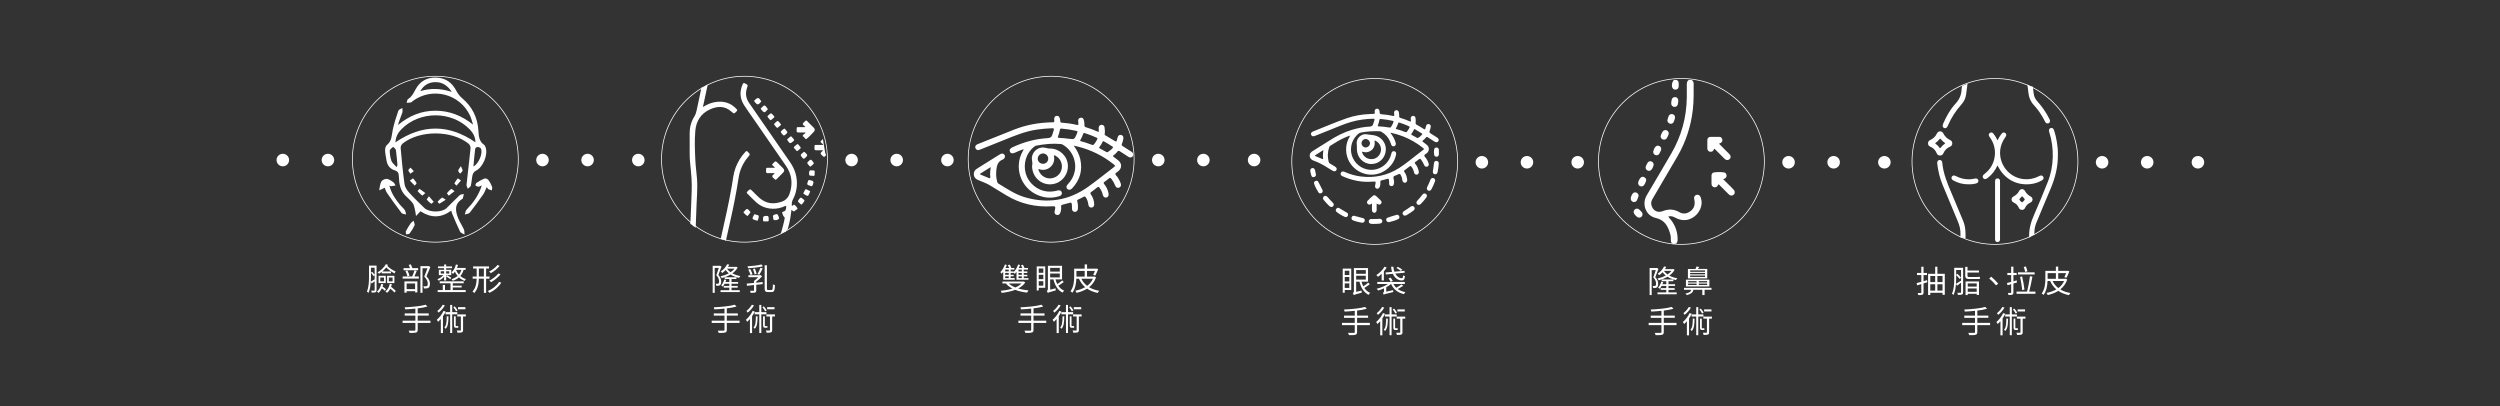 <?xml version="1.0" encoding="utf-8"?>
<!-- Generator: Adobe Illustrator 16.0.0, SVG Export Plug-In . SVG Version: 6.00 Build 0)  -->
<!DOCTYPE svg PUBLIC "-//W3C//DTD SVG 1.1//EN" "http://www.w3.org/Graphics/SVG/1.1/DTD/svg11.dtd">
<svg version="1.1" id="圖層_1" xmlns="http://www.w3.org/2000/svg" xmlns:xlink="http://www.w3.org/1999/xlink" x="0px" y="0px"
	 width="1920px" height="312px" viewBox="0 0 1920 312" enable-background="new 0 0 1920 312" xml:space="preserve">
<rect x="0" y="0" width="1920" height="312" fill="#333333" stroke="none"/>
<g>
	<g>
		<g>
			<g>
				<path fill="#FFFFFF" d="M289.194,222.808c0,0.883-0.213,1.338-0.739,1.623c-0.573,0.264-1.458,0.287-2.963,0.287
					c-0.048-0.406-0.238-1.074-0.454-1.504c1.075,0.047,2.007,0.023,2.292,0.023c0.287,0,0.407-0.121,0.407-0.455v-6.809
					c-0.788,0.621-1.554,1.219-2.294,1.793l-0.669-1.363c-0.19,2.916-0.645,6.141-1.792,8.578c-0.238-0.336-0.884-0.908-1.218-1.051
					c1.506-3.393,1.625-8.076,1.625-11.492v-8.458h5.804V222.808z M284.896,212.439c0,1.146-0.025,2.461-0.121,3.846
					c0.814-0.43,1.84-1.1,2.963-1.791v-3.059l-0.835,0.621c-0.43-0.717-1.292-1.768-2.007-2.58V212.439z M284.896,205.606v3.751
					l0.932-0.598c0.668,0.668,1.433,1.578,1.911,2.223v-5.376H284.896z M294.332,218.363c-0.144,0.598-0.31,1.172-0.502,1.744
					c0.98,0.598,2.056,1.434,2.628,2.031l-0.931,1.172c-0.503-0.551-1.386-1.268-2.245-1.889c-0.671,1.408-1.555,2.627-2.558,3.561
					c-0.238-0.287-0.837-0.813-1.194-1.051c1.624-1.34,2.747-3.441,3.272-5.879L294.332,218.363z M293.186,208.832
					c-0.645,0.5-1.362,1.004-2.077,1.434c-0.265-0.311-0.79-0.861-1.148-1.076c2.724-1.602,5.136-4.014,6.402-6.307l1.601,0.501
					c-0.144,0.288-0.311,0.574-0.502,0.837c1.504,1.625,4.18,3.367,6.355,4.277c-0.312,0.381-0.622,1.051-0.79,1.504
					c-2.173-1.098-4.729-2.867-6.401-4.61c-0.884,1.099-1.888,2.175-2.987,3.081h6.665v1.434h-7.119V208.832z M290.724,211.792
					h5.542v5.615h-5.542V211.792z M292.039,216.046h2.867v-2.891h-2.867V216.046z M300.927,218.173
					c-0.121,0.764-0.312,1.457-0.55,2.148c1.338,0.98,2.843,2.27,3.631,3.154l-1.123,1.146c-0.67-0.789-1.91-1.936-3.105-2.914
					c-0.645,1.289-1.481,2.365-2.508,3.227c-0.265-0.313-0.862-0.91-1.22-1.172c1.768-1.266,2.819-3.32,3.25-5.807L300.927,218.173z
					 M297.294,211.792h5.59v5.615h-5.59V211.792z M298.609,216.046h2.914v-2.891h-2.914V216.046z"/>
				<path fill="#FFFFFF" d="M320.061,208.066c-0.524,1.387-1.195,3.012-1.791,4.254h3.392v1.623h-12.423v-1.623h7.311
					c0.645-1.338,1.361-3.299,1.744-4.635L320.061,208.066z M321.113,207.541h-11.182v-1.625h4.945
					c-0.262-0.788-0.645-1.72-0.979-2.46l1.553-0.454c0.502,0.932,0.981,2.103,1.268,2.914h4.396V207.541z M310.602,216.119h9.937
					v8.457h-1.743v-0.957h-6.499v1.148h-1.695V216.119z M312.871,212.224c-0.216-1.1-0.837-2.797-1.481-4.086l1.53-0.383
					c0.692,1.244,1.337,2.916,1.576,4.037L312.871,212.224z M312.297,217.718v4.324h6.499v-4.324H312.297z M330.501,205.104
					c-0.859,2.175-1.959,4.897-2.962,7.095c2.127,2.246,2.653,4.086,2.653,5.758c0,1.363-0.311,2.533-1.076,3.035
					c-0.406,0.287-0.932,0.453-1.481,0.502c-0.596,0.07-1.362,0.07-2.031,0.047c-0.024-0.477-0.192-1.193-0.479-1.695
					c0.694,0.07,1.364,0.07,1.84,0.047c0.36-0.023,0.693-0.094,0.957-0.238c0.478-0.311,0.645-1.053,0.62-1.863
					c0-1.506-0.597-3.225-2.723-5.4c0.883-2.006,1.815-4.539,2.461-6.379h-3.799v18.875h-1.6v-20.499h6.116l0.286-0.096
					L330.501,205.104z"/>
				<path fill="#FFFFFF" d="M341.083,212.535c-1.147,1.242-2.699,2.412-4.11,3.057c-0.239-0.334-0.693-0.883-1.028-1.17
					c1.626-0.598,3.441-1.84,4.565-3.129h-3.465v-4.109h4.038v-1.22h-4.729v-1.36h4.729v-1.506h1.578v1.506h4.491v1.36h-4.491v1.22
					h3.893v4.109h-3.893v0.883l0.668-0.811c1.146,0.523,2.508,1.385,3.249,2.006l-0.788,1.051c-0.693-0.621-2.008-1.48-3.129-2.078
					v3.059h-1.578V212.535z M347.725,222.759h9.938v1.529h-21.526v-1.529h3.919v-3.941h1.695v3.941h4.229v-5.207h-8.266v-1.482
					h18.421v1.482h-8.41v1.861h6.832v1.387h-6.832V222.759z M338.502,210.097h2.581v-1.744h-2.581V210.097z M342.661,208.353v1.744
					h2.363v-1.744H342.661z M356.063,207.253c-0.574,1.889-1.409,3.441-2.508,4.707c1.146,1.004,2.58,1.84,4.274,2.414
					c-0.333,0.311-0.811,0.979-1.002,1.361c-1.721-0.646-3.179-1.602-4.348-2.699c-1.291,1.121-2.868,1.959-4.66,2.627
					c-0.191-0.311-0.715-0.979-1.026-1.266c1.838-0.598,3.391-1.41,4.634-2.484c-0.884-1.029-1.577-2.127-2.054-3.201
					c-0.454,0.598-0.933,1.17-1.409,1.648c-0.239-0.311-0.859-0.908-1.194-1.195c1.553-1.41,2.747-3.655,3.392-6.045l1.624,0.359
					c-0.238,0.789-0.5,1.553-0.834,2.292h6.641v1.481H356.063z M352.455,210.884c0.836-1.002,1.504-2.221,1.912-3.631l-4.134,0.025
					C350.711,208.498,351.451,209.738,352.455,210.884z"/>
				<path fill="#FFFFFF" d="M373.333,214.039v10.871h-1.719v-10.871h-3.87c-0.095,3.992-0.693,7.908-3.535,11.039
					c-0.287-0.383-0.934-0.957-1.338-1.195c2.578-2.818,3.105-6.307,3.201-9.844h-3.083v-1.648h3.105v-6.139h-2.746v-1.673h12.232
					v1.673h-2.248v6.139h2.605v1.648H373.333z M371.614,212.39v-6.139h-3.847v6.139H371.614z M384.97,217.097
					c-2.008,3.297-5.4,6.117-9.078,7.813c-0.288-0.43-0.813-1.051-1.243-1.41c3.514-1.457,6.88-4.107,8.647-7.047L384.97,217.097z
					 M383.727,204.196c-1.718,2.198-4.421,4.302-6.808,5.614c-0.335-0.383-0.837-0.932-1.291-1.242
					c2.27-1.123,4.994-3.153,6.451-5.064L383.727,204.196z M384.396,210.718c-1.863,2.318-4.706,4.588-7.264,6.02
					c-0.31-0.381-0.811-0.93-1.24-1.266c2.413-1.219,5.279-3.393,6.88-5.447L384.396,210.718z"/>
				<path fill="#FFFFFF" d="M330.597,248.007h-9.794v5.303c0,1.268-0.382,1.793-1.265,2.08c-0.885,0.285-2.414,0.336-4.923,0.311
					c-0.144-0.502-0.477-1.291-0.763-1.768c2.006,0.07,3.868,0.047,4.419,0.023c0.526,0,0.739-0.168,0.739-0.668v-5.281h-9.819
					v-1.744h9.819v-3.871h-8.218v-1.695h8.218v-3.678c-2.626,0.285-5.327,0.453-7.788,0.572c-0.071-0.479-0.286-1.172-0.454-1.578
					c5.638-0.262,12.567-0.883,16.15-2.006l1.339,1.41c-2.033,0.621-4.636,1.074-7.455,1.408v3.871h8.456v1.695h-8.456v3.871h9.794
					V248.007z"/>
				<path fill="#FFFFFF" d="M342.254,239.287c-0.573,1.219-1.266,2.438-2.053,3.584v12.949h-1.649v-10.799
					c-0.669,0.789-1.361,1.506-2.055,2.125c-0.191-0.355-0.741-1.193-1.051-1.553c2.007-1.646,3.988-4.229,5.207-6.855
					L342.254,239.287z M341.657,234.558c-1.123,1.982-3.034,4.156-4.826,5.541c-0.19-0.357-0.668-0.98-0.955-1.313
					c1.601-1.195,3.32-3.18,4.157-4.779L341.657,234.558z M344.429,242.966c-0.046,4.611-0.334,7.693-2.149,9.531
					c-0.192-0.285-0.645-0.813-0.956-1.051c1.529-1.6,1.72-4.301,1.768-8.48H344.429z M347.295,241.39v14.336h-1.577V241.39h-3.536
					v-1.648h3.536v-5.566h1.577v5.566h3.942v1.648H347.295z M350.259,239.119c-0.407-0.859-1.314-2.197-2.127-3.176l1.123-0.645
					c0.836,0.955,1.769,2.27,2.174,3.127L350.259,239.119z M351.119,250.419c0.239,0,0.548,0,0.79-0.07
					c0.023,0.357,0.094,0.955,0.118,1.289c-0.214,0.072-0.55,0.096-0.908,0.096h-0.86c-1.361,0-1.625-0.525-1.625-2.102v-6.666h1.36
					v6.689c0,0.621,0.025,0.764,0.24,0.764H351.119z M357.761,243.039h-2.127v10.393c0,1.004-0.191,1.48-0.837,1.793
					c-0.691,0.285-1.767,0.309-3.439,0.309c-0.072-0.502-0.287-1.219-0.526-1.721c1.242,0.025,2.341,0.025,2.675,0.025
					c0.334-0.025,0.431-0.096,0.431-0.406v-10.393h-2.748v-1.602h6.571V243.039z M357.425,237.496h-5.661v-1.6h5.661V237.496z"/>
			</g>
		</g>
		<path fill="#FFFFFF" d="M334.354,186.264c-35.284,0-63.989-28.706-63.989-63.989c0-35.284,28.705-63.99,63.989-63.99
			s63.989,28.706,63.989,63.99C398.343,157.558,369.638,186.264,334.354,186.264z M334.354,58.854
			c-34.97,0-63.419,28.45-63.419,63.42c0,34.97,28.45,63.42,63.419,63.42s63.419-28.45,63.419-63.42
			C397.774,87.304,369.324,58.854,334.354,58.854z"/>
		<g>
			<path fill="#FFFFFF" d="M599.597,179.774c0.987-0.836,2.206-1.452,3.646-1.771c0.461-0.673,1.02-1.277,1.667-1.799
				c0.239-0.884,0.48-1.767,0.72-2.65c1.11-4.074,1.758-8.234,2.232-12.489c1.714,1.638,1.769,1.695,3.2,0.356
				c0.509-0.479,1.913-0.673,1.179-1.842c-0.551-0.877-1.295-1.734-2.154-2.29c-0.699-0.451-1.074,0.845-1.951,0.854
				c-0.183-1.827,0.002-3.469,0.879-5.107c1.729-3.221,2.716-6.704,2.959-10.363c0.44-6.665-1.392-12.651-5.215-18.144
				c-10.531-15.129-20.971-30.32-31.451-45.483c-2.434-3.519-3.028-7.309-1.655-11.359c0.843-2.483,0.865-2.424-1.462-3.639
				c-0.97-0.505-1.416-0.324-1.842,0.651c-2.426,5.556-2.19,10.943,1.111,16.058c2.185,3.383,4.548,6.649,6.839,9.964
				c8.465,12.252,16.95,24.49,25.391,36.761c3.896,5.663,5.082,11.894,3.497,18.588c-0.921,3.887-2.36,7.238-6.707,8.776
				c-6.182,2.188-11.771,1.669-16.84-2.531c-1.937-1.604-3.644-3.487-5.439-5.261c-2.16-2.135-2.137-2.129-4.262,0.088
				c-0.527,0.55-0.626,0.922-0.03,1.498c2.278,2.21,4.438,4.55,6.792,6.676c3.573,3.229,7.835,4.848,12.678,4.987
				c3.291,0.096,6.399-0.574,9.349-1.979c0.933-0.444,1.092-0.176,1.062,0.731c-0.053,1.591-0.326,2.966-2.154,3.465
				c-0.416,0.113-1.102,0.285-0.921,0.931c0.31,1.093,0.624,2.33,1.444,3.039c0.583,0.506,0.549,0.809,0.446,1.364
				C601.871,171.896,600.683,175.823,599.597,179.774z"/>
			<path fill="#FFFFFF" d="M565.781,83.877c-4.618-5.076-10.346-6.622-16.967-5.397c-3.161,0.584-6.046,1.861-8.979,3.754
				c1.104-5.146,2.168-9.981,3.178-14.827c0.354-1.707,0.621-2.223,0.19-2.519c-1.122,1.19-2.608,2.079-4.473,2.458
				c-1.194,5.757-2.454,11.502-3.673,17.255c-0.369,1.754-0.87,3.402-1.848,4.972c-2.413,3.88-3.56,8.165-3.546,12.752
				c0.022,5.693,0.004,11.386,0.022,17.079c0.004,1.259,0.038,2.522,0.148,3.775c0.412,4.61,1,9.209,1.268,13.828
				c0.378,6.459,0.021,12.926-0.237,19.383c-0.208,5.177-0.44,10.352-0.676,15.527c0.826,0.436,1.542,0.992,2.147,1.64
				c0.732,0.368,1.386,0.825,1.951,1.362c0.231-6.115,0.454-12.229,0.693-18.344c0.093-2.354,0.258-4.705,0.356-7.059
				c0.167-4.064,0.275-8.135-0.03-12.191c-0.354-4.695-1.036-9.37-1.268-14.069c-0.371-7.591-0.697-15.208-0.038-22.789
				c0.644-7.398,4.21-13.185,11.078-16.369c5.68-2.633,11.407-3.019,16.546,1.539c2.162,1.917,2.147,1.888,4.191-0.257
				C566.384,84.786,566.294,84.44,565.781,83.877z"/>
			<path fill="#FFFFFF" d="M574.262,116.54c-0.695-0.707-1.116-0.652-1.762,0.036c-3.385,3.611-5.915,7.729-7.624,12.374
				c-1.587,4.313-2.02,8.857-2.775,13.334c-2.274,13.461-5.376,26.75-8.343,40.065c-0.124,0.559-0.215,0.99-0.283,1.373
				c1.549,0.114,2.882,0.539,3.994,1.203c1.118-4.978,2.218-9.959,3.339-14.935c2.508-11.135,4.744-22.32,6.476-33.604
				c0.903-5.877,3.265-11.126,7.126-15.671C576.273,118.523,576.27,118.574,574.262,116.54z"/>
			<path fill="#FFFFFF" d="M618.476,97.502c-0.175-0.208-0.277-0.329-0.378-0.453c-0.529-0.652-1.722-1.139-1.539-1.897
				c0.258-1.067,1.44-1.694,2.243-2.49c0.365-0.36,0.676-0.073,0.941,0.192c1.785,1.782,3.592,3.545,5.344,5.36
				c0.851,0.882,0.885,1.989,0.06,2.854c-1.771,1.853-3.489,3.788-5.464,5.404c-1.302,1.063-1.625-0.89-2.452-1.362
				c-0.475-0.271-1.23-0.782-0.406-1.522c0.573-0.512,1.179-0.989,1.769-1.482c-0.068-0.13-0.142-0.259-0.212-0.389
				c-1.728,0-3.455-0.056-5.179,0.021c-1.088,0.048-1.418-0.344-1.386-1.402c0.089-3.13-0.348-2.646,2.635-2.692
				c1.223-0.019,2.443-0.008,3.667-0.017C618.192,97.627,618.263,97.579,618.476,97.502z"/>
			<path fill="#FFFFFF" d="M633.67,116.836c-0.559-3.347-1.116-6.692-1.673-10.038c-0.34,0.277-0.744,0.697-1.3,1.285
				c-0.056,0.06-0.11,0.121-0.173,0.174c-0.484,0.414-0.44,0.81,0.021,1.219c0.567,0.503,1.12,1.021,1.679,1.534
				c-0.056,0.1-0.112,0.2-0.166,0.299c-1.287,0-2.575-0.018-3.862,0.003c-3.032,0.05-2.603-0.479-2.683,2.763
				c-0.026,1.009,0.324,1.363,1.331,1.326c1.734-0.062,3.472-0.017,5.326-0.017c-0.56,1.054-1.931,1.494-1.915,2.433
				c0.019,0.963,1.27,1.479,1.909,2.253c0.48,0.583,0.893,0.516,1.401-0.006c0.31-0.316,0.623-0.625,0.936-0.938
				C634.099,118.429,633.809,117.665,633.67,116.836z"/>
			<path fill="#FFFFFF" d="M595.001,132.958c-1.854,0-3.592-0.044-5.323,0.018c-1.008,0.036-1.361-0.313-1.336-1.325
				c0.083-3.241-0.352-2.715,2.684-2.764c1.287-0.021,2.574-0.004,3.861-0.004c0.056-0.099,0.112-0.199,0.169-0.298
				c-0.562-0.512-1.114-1.032-1.68-1.535c-0.458-0.407-0.509-0.802-0.021-1.217c0.062-0.053,0.116-0.115,0.171-0.174
				c2.093-2.217,2.093-2.217,4.247-0.066c1.209,1.208,2.436,2.402,3.624,3.628c1.146,1.181,1.152,2.225,0,3.4
				c-1.651,1.686-3.351,3.327-4.999,5.016c-0.508,0.52-0.92,0.593-1.402,0.01c-0.64-0.774-1.891-1.292-1.908-2.253
				C593.066,134.453,594.438,134.011,595.001,132.958z"/>
			<path fill="#FFFFFF" d="M617.436,116.61c0.389-0.04,0.537,0.173,0.716,0.332c2.378,2.122,2.352,2.48-0.023,4.529
				c-0.748,0.644-1.175,0.544-1.772-0.18c-1.878-2.278-1.902-2.259,0.381-4.157C616.983,116.93,617.249,116.75,617.436,116.61z"/>
			<path fill="#FFFFFF" d="M576.361,163.015c-0.633,0.908-1.28,1.928-2.146,2.787c-0.059,0.06-0.254,0.059-0.338,0.008
				c-1.082-0.661-2.018-1.514-2.764-2.517c-0.38-0.512,0.288-0.876,0.628-1.144c0.726-0.574,1.065-1.7,2.198-1.677
				C574.353,160.481,576.384,162.648,576.361,163.015z"/>
			<path fill="#FFFFFF" d="M581.299,169.433c-0.203-0.051-0.362-0.089-0.519-0.132c-3.295-0.884-3.455-1.274-1.744-4.222
				c0.041-0.07,0.068-0.148,0.113-0.217c0.396-0.614,0.917-0.287,1.279-0.053c0.756,0.49,2.216,0.02,2.28,1.346
				c0.046,0.938-0.368,1.899-0.6,2.845C582.001,169.447,581.667,169.542,581.299,169.433z"/>
			<path fill="#FFFFFF" d="M588.218,170.044c-2.204,0.023-2.204,0.023-2.221-1.288c-0.034-2.628,0.264-2.934,2.87-2.961
				c1.267-0.014,1.637,0.608,1.496,3.3C590.283,170.692,588.835,169.707,588.218,170.044z"/>
			<path fill="#FFFFFF" d="M584.647,77.87c-0.114,0.17-0.213,0.342-0.336,0.492c-1.982,2.394-2.77,2.367-4.702-0.067
				c-0.475-0.598-0.488-0.985,0.101-1.521c2.342-2.127,2.98-2.055,4.672,0.644C584.467,77.554,584.545,77.693,584.647,77.87z"/>
			<path fill="#FFFFFF" d="M589.63,83.746c0.033,0.281-0.163,0.44-0.322,0.623c-2.132,2.458-2.441,2.429-4.525-0.023
				c-0.625-0.739-0.674-1.223,0.157-1.736c0.103-0.063,0.185-0.16,0.287-0.227c0.694-0.46,1.245-1.644,2.023-1.328
				c1.01,0.408,1.605,1.557,2.285,2.469C589.581,83.587,589.6,83.671,589.63,83.746z"/>
			<path fill="#FFFFFF" d="M594.766,89.807c-0.215,0.519-0.678,0.806-1.078,1.127c-2.161,1.736-1.595,1.949-3.448-0.231
				c-1.135-1.335-1.139-1.332,0.203-2.485c1.806-1.555,1.81-1.559,3.346,0.231C594.15,88.871,594.627,89.218,594.766,89.807z"/>
			<path fill="#FFFFFF" d="M602.288,98.746c0.589,0.146,0.807,0.563,1.088,0.897c1.783,2.12,1.737,2.073-0.351,3.899
				c-0.896,0.785-1.371,0.585-2.041-0.228c-1.775-2.152-1.804-2.131,0.393-3.899C601.688,99.166,602.019,98.942,602.288,98.746z"/>
			<path fill="#FFFFFF" d="M622.45,127.943c-0.602-0.085-0.809-0.527-1.099-0.846c-1.84-2.031-1.786-1.982,0.188-3.833
				c0.927-0.867,1.417-0.797,2.2,0.167c1.665,2.048,1.724,2.005-0.294,3.728C623.109,127.448,622.749,127.708,622.45,127.943z"/>
			<path fill="#FFFFFF" d="M621.555,138.252c0.078,0.018,0.157,0.04,0.235,0.053c3.18,0.501,3.54,1.217,2.194,4.215
				c-0.216,0.477-0.48,0.604-0.941,0.449c-0.153-0.052-0.308-0.095-0.465-0.142c-2.996-0.922-3.075-1.09-1.914-3.988
				C620.892,138.271,620.974,138.216,621.555,138.252z"/>
			<path fill="#FFFFFF" d="M596.905,98.223c-0.532-0.208-0.802-0.69-1.147-1.077c-1.63-1.815-1.623-1.821,0.185-3.381
				c1.372-1.183,1.396-1.203,2.591,0.208c1.771,2.091,1.717,1.542-0.241,3.288C597.875,97.632,597.489,98.077,596.905,98.223z"/>
			<path fill="#FFFFFF" d="M604.542,107.314c0.026-0.467,0.385-0.648,0.652-0.87c2.769-2.303,1.896-2.342,4.241,0.28
				c0.583,0.653,0.609,1.068-0.097,1.68c-2.428,2.098-2.868,2.056-4.565-0.699C604.689,107.568,604.61,107.429,604.542,107.314z"/>
			<path fill="#FFFFFF" d="M619.233,145.39c0.742,0.354,1.797,0.723,2.691,1.327c0.627,0.423,0.024,1.073-0.229,1.499
				c-0.473,0.791-0.583,2.258-1.599,2.164c-1.023-0.096-1.975-1.021-2.948-1.598c-0.203-0.119-0.214-0.364-0.121-0.547
				c0.455-0.904,0.926-1.8,1.406-2.689C618.536,145.355,618.741,145.293,619.233,145.39z"/>
			<path fill="#FFFFFF" d="M615.491,157.113c-0.489-0.067-0.742-0.47-1.07-0.754c-1.997-1.734-1.961-1.713-0.378-3.818
				c0.613-0.816,1.06-0.967,1.935-0.297c2.315,1.77,2.35,1.729,0.469,3.969C616.165,156.546,615.956,156.964,615.491,157.113z"/>
			<path fill="#FFFFFF" d="M609.633,113.142c0.203-0.528,0.671-0.813,1.067-1.14c2.272-1.868,1.642-1.79,3.466,0.264
				c1.136,1.283,1.12,1.3-0.186,2.42c-2.019,1.731-1.645,1.907-3.457-0.276C610.197,114.016,609.721,113.712,609.633,113.142z"/>
			<path fill="#FFFFFF" d="M598.319,167.695c0.022,0.621-1.878,1.669-3.391,1.402c-1.611-0.284-0.883-2.043-1.305-3.101
				c-0.252-0.625,1.625-1.552,3.103-1.564C597.258,164.427,598.275,166.512,598.319,167.695z"/>
			<path fill="#FFFFFF" d="M623.626,130.835c2.09,0.001,2.09,0.001,2.06,1.995c-0.006,0.364-0.034,0.729-0.028,1.095
				c0.017,0.956-0.438,1.335-1.375,1.15c-0.239-0.047-0.483-0.072-0.721-0.128c-0.684-0.164-1.683,0.254-2.005-0.514
				c-0.408-0.973-0.231-2.125,0.121-3.102C622.025,130.362,623.043,131.055,623.626,130.835z"/>
		</g>
		<g>
			<g>
				<path fill="#FFFFFF" d="M346.566,161.754c-7.939,5.761-15.518,5.769-23.642,0.498c-1.198,1.272-2.317,2.459-3.434,3.646
					c-0.273-1.69-0.439-3.407-0.853-5.063c-0.417-1.677-0.732-3.549-1.715-4.875c-1.53-2.064-3.58-3.744-5.422-5.576
					c-4.178-4.153-5.042-9.483-5.184-14.992c-0.062-2.406-0.707-3.822-3.254-4.616c-3.515-1.096-5.637-3.745-6.205-7.487
					c-0.389-2.564-1.018-5.117-1.108-7.69c-0.048-1.407,0.359-3.409,1.327-4.17c3.908-3.069,3.692-7.411,4.538-11.604
					c1.013-5.024,2.661-9.938,4.331-14.797c0.324-0.939,2.017-1.409,3.078-2.095c0.001,1.222,0.32,2.551-0.056,3.643
					c-1.062,3.083-2.408,6.067-3.305,9.437c8.413-6.981,17.736-10.974,28.653-10.984c10.906-0.012,20.285,3.763,28.996,10.677
					c-0.746-2.263-1.28-4.622-2.268-6.773C353.277,72.037,332,66.579,317.014,77.58c-0.477,0.35-0.87,0.964-1.383,1.073
					c-1.096,0.235-2.245,0.22-3.373,0.307c0.371-1,0.448-2.48,1.162-2.914c2.887-1.754,4.171-4.489,5.67-7.318
					c3.333-6.291,8.848-9.399,15.979-9.145c7.12,0.255,12.151,3.809,15.403,10.174c1.069,2.093,2.634,4.112,4.43,5.628
					c7.747,6.539,11.839,14.749,12.51,24.843c0.267,4.014,0.369,8.285,4.343,10.964c0.531,0.359,0.848,1.134,1.109,1.78
					c2.266,5.589-1.97,15.64-7.405,18.152c-1.103,0.51-2.193,1.921-2.492,3.115c-0.684,2.73-0.704,5.625-1.364,8.364
					c-0.22,0.921-1.552,1.576-2.376,2.353c-0.33-1.006-1.033-2.051-0.934-3.011c0.984-9.38,2.168-18.74,3.096-28.126
					c0.11-1.125-0.646-2.77-1.549-3.493c-13.011-10.434-37.49-10.492-50.591-0.118c-0.905,0.715-1.653,2.361-1.551,3.493
					c0.833,9.28,1.704,18.566,2.998,27.79c0.318,2.26,1.89,4.603,3.48,6.373c3.704,4.125,7.731,7.964,11.699,11.847
					c3.616,3.538,13.4,3.643,17.048,0.154c3.411-3.261,6.631-6.725,10.088-9.934c0.734-0.684,2.139-0.653,3.232-0.952
					c-0.254,1.111-0.488,2.227-0.776,3.33c-0.05,0.201-0.276,0.397-0.472,0.516c-6.293,3.87-5.278,9.348-3.072,14.875
					c1.172,2.936,3.049,5.583,4.351,8.477c0.519,1.156,0.342,2.624,0.48,3.95c-1.173-0.73-2.897-1.188-3.417-2.238
					c-2.221-4.511-4.101-9.19-6.074-13.821C346.958,163.349,346.808,162.566,346.566,161.754z M303.666,109.344
					c20.598-14.113,40.922-14.146,61.477-0.064c-0.084-4.229-1.867-7.308-4.458-9.973c-13.885-14.292-38.419-14.313-52.411-0.052
					C305.673,101.907,303.938,105.005,303.666,109.344z M322.812,69.982c7.871-2.401,15.588-2.179,24.172,0.601
					c-3.543-5.215-7.447-7.576-12.728-7.5C329.139,63.159,325.351,65.503,322.812,69.982z M304.606,128.35
					c0.474-1.2,0.646-1.419,0.627-1.622c-0.357-3.85-0.615-7.716-1.194-11.532c-0.138-0.897-1.368-1.629-2.095-2.437
					c-0.917,0.965-2.605,1.933-2.6,2.893c0.01,2.657,0.377,5.439,1.291,7.919C301.259,125.265,303.036,126.535,304.606,128.35z
					 M363.593,127.818c4.199-1.941,7.528-10.767,5.696-13.782c-0.427-0.704-1.747-1.171-2.658-1.171
					c-0.599-0.001-1.645,0.976-1.724,1.609C364.369,118.748,364.036,123.046,363.593,127.818z"/>
			</g>
			<g>
				<path fill="#FFFFFF" d="M370.043,142.389c-1.33,0.539-1.993,1.051-2.605,0.994c-0.798-0.074-1.745-0.434-2.238-1.004
					c-0.225-0.26,0.285-1.636,0.805-1.968c1.979-1.263,4.027-2.492,6.206-3.33c0.723-0.277,2.276,0.39,2.82,1.104
					c1.197,1.57,2.139,3.388,2.887,5.225c0.317,0.78-0.111,1.863-0.199,2.809c-0.879-0.288-1.807-0.479-2.611-0.903
					c-0.448-0.237-0.689-0.864-1.293-1.679c-0.984,2.089-1.593,4.01-2.692,5.594c-3.324,4.796-6.742,9.536-10.361,14.11
					c-0.711,0.898-2.482,0.96-3.765,1.407c0.428-1.253,0.511-2.839,1.345-3.704C363.369,155.827,367.576,150.148,370.043,142.389z"
					/>
			</g>
			<g>
				<path fill="#FFFFFF" d="M295.486,144.182c-1.471,0.704-2.862,1.369-4.252,2.033c0.284-1.666,0.446-3.364,0.896-4.984
					c0.275-0.991,0.775-2.174,1.561-2.707c1.033-0.702,2.563-1.368,3.665-1.116c1.658,0.379,3.231,1.432,4.643,2.465
					c0.812,0.593,1.233,1.715,1.83,2.599c-1.115,0.187-2.227,0.405-3.348,0.539c-0.321,0.038-0.668-0.167-1.434-0.383
					c1.471,5.703,4.526,10.204,7.979,14.473c1.179,1.46,2.729,2.641,3.8,4.165c0.661,0.941,0.74,2.293,1.081,3.46
					c-1.197-0.363-2.888-0.345-3.508-1.149c-3.858-4.997-7.537-10.137-11.136-15.326
					C296.356,146.946,295.956,145.292,295.486,144.182z"/>
			</g>
			<g>
				<path fill="#FFFFFF" d="M317.627,169.496c0.387,1.603,1.107,2.809,0.773,3.527c-1.029,2.209-2.337,4.324-3.807,6.271
					c-0.439,0.582-1.769,0.493-2.692,0.711c-0.075-0.842-0.483-1.854-0.159-2.493c1.058-2.072,2.351-4.031,3.63-5.982
					C315.727,170.99,316.351,170.628,317.627,169.496z"/>
			</g>
			<g>
				<path fill="#FFFFFF" d="M326.626,148.284c-1.135,0.96-2.185,2.042-2.322,1.936c-1.311-1-2.51-2.164-3.578-3.417
					c-0.092-0.108,1.357-1.814,1.457-1.752C323.579,145.909,324.864,146.947,326.626,148.284z"/>
			</g>
			<g>
				<path fill="#FFFFFF" d="M349.101,146.806c-1.84,1.44-3.142,2.458-4.443,3.476c-0.486-0.666-1.517-1.742-1.373-1.932
					c0.934-1.237,2.063-2.362,3.299-3.303C346.772,144.903,347.839,145.905,349.101,146.806z"/>
			</g>
			<g>
				<path fill="#FFFFFF" d="M329.415,150.704c1.532,1.789,2.604,3.037,3.673,4.286c-0.651,0.527-1.7,1.623-1.887,1.49
					c-1.273-0.887-2.443-1.97-3.431-3.165C327.617,153.128,328.552,152.044,329.415,150.704z"/>
			</g>
			<g>
				<path fill="#FFFFFF" d="M314.751,138.691c1.211-0.856,2.39-1.792,2.456-1.721c1.018,1.121,2.033,2.302,2.697,3.642
					c0.169,0.342-0.887,1.288-1.383,1.957C317.402,141.417,316.281,140.264,314.751,138.691z"/>
			</g>
			<g>
				<path fill="#FFFFFF" d="M354.027,138.603c-1.381,1.615-2.383,2.788-3.386,3.961c-0.582-0.602-1.77-1.49-1.643-1.757
					c0.654-1.386,1.623-2.634,2.602-3.831C351.646,136.919,352.854,137.811,354.027,138.603z"/>
			</g>
			<g>
				<path fill="#FFFFFF" d="M342.319,153.362c-2.153,1.413-3.494,2.359-4.932,3.122c-0.131,0.069-1.373-1.462-1.291-1.557
					c1.006-1.162,2.083-2.305,3.336-3.175C339.707,151.561,340.738,152.452,342.319,153.362z"/>
			</g>
			<g>
				<path fill="#FFFFFF" d="M317.798,131.43c-1.146,0.88-1.849,1.419-2.551,1.959c-0.594-0.859-1.557-1.679-1.653-2.589
					c-0.065-0.617,1.091-1.361,1.701-2.049C315.998,129.503,316.699,130.255,317.798,131.43z"/>
			</g>
			<g>
				<path fill="#FFFFFF" d="M353.97,127.578c0.723,1.847,1.467,2.799,1.278,3.5c-0.238,0.873-1.243,1.539-1.918,2.294
					c-0.509-0.771-1.461-1.571-1.413-2.306C351.972,130.175,352.875,129.337,353.97,127.578z"/>
			</g>
		</g>
	</g>
	<g>
		<g>
			<g>
				<circle fill="#FFFFFF" cx="217.212" cy="122.917" r="4.814"/>
			</g>
		</g>
		<g>
			<g>
				<circle fill="#FFFFFF" cx="251.846" cy="122.917" r="4.814"/>
			</g>
		</g>
	</g>
	<g>
		<g>
			<g>
				<path fill="#FFFFFF" d="M554.118,204.769c-0.718,1.961-1.601,4.42-2.414,6.355c1.769,1.959,2.175,3.68,2.175,5.137
					c0,1.266-0.288,2.293-0.934,2.748c-0.334,0.262-0.788,0.383-1.241,0.453c-0.479,0.049-1.098,0.072-1.601,0.023
					c-0.021-0.43-0.19-1.098-0.477-1.576c0.573,0.047,1.002,0.072,1.408,0.047c0.285-0.023,0.549-0.094,0.74-0.215
					c0.382-0.262,0.503-0.906,0.503-1.648c0-1.289-0.431-2.914-2.15-4.801c0.693-1.721,1.41-3.895,1.91-5.543h-3.129v19.16h-1.577
					v-20.785h5.374l0.264-0.071L554.118,204.769z M566.517,205.486c-0.931,1.744-2.365,3.25-4.063,4.445
					c1.792,0.979,3.872,1.695,6.118,2.078c-0.336,0.334-0.788,0.979-1.006,1.385c-2.411-0.502-4.634-1.363-6.52-2.557
					c-2.104,1.268-4.493,2.15-6.786,2.748c-0.167-0.406-0.575-1.051-0.885-1.387c2.15-0.453,4.372-1.242,6.331-2.293
					c-0.931-0.764-1.743-1.625-2.388-2.531c-0.788,0.811-1.648,1.6-2.628,2.293c-0.264-0.383-0.813-0.908-1.196-1.146
					c2.413-1.602,4.063-3.752,4.923-5.567l1.695,0.263c-0.287,0.598-0.598,1.147-0.979,1.745h6.021l0.285-0.097L566.517,205.486z
					 M561.811,222.855h6.329v1.457h-14.764v-1.457h6.737v-1.936h-4.3v-1.338h4.3v-1.672h-3.582c-0.431,0.813-0.909,1.529-1.386,2.15
					c-0.287-0.24-0.909-0.646-1.291-0.861c1.074-1.146,1.911-2.889,2.438-4.586l1.456,0.311c-0.167,0.549-0.357,1.074-0.573,1.625
					h2.938v-2.27h-3.512v-1.338h8.936v1.338h-3.727v2.27h5.042v1.361h-5.042v1.672h4.73v1.338h-4.73V222.855z M558.321,206.324
					c0.67,1.025,1.625,1.934,2.747,2.746c1.243-0.789,2.271-1.721,3.06-2.746H558.321z"/>
				<path fill="#FFFFFF" d="M585.748,218.173c-1.625,0.189-3.32,0.381-4.945,0.572v4.277c0,0.908-0.191,1.338-0.861,1.623
					c-0.691,0.264-1.72,0.264-3.366,0.264c-0.097-0.479-0.36-1.123-0.552-1.578c1.171,0.049,2.319,0.049,2.629,0.025
					c0.334-0.025,0.431-0.096,0.431-0.383v-4.061c-2.008,0.238-3.894,0.43-5.4,0.598l-0.191-1.697
					c1.507-0.143,3.466-0.311,5.592-0.525v-1.553c1.074-0.717,2.293-1.816,3.273-2.844h-7.573v-1.527h8.957l0.406-0.121l1.171,0.908
					c-1.219,1.457-2.938,3.012-4.515,4.158v0.811c1.601-0.166,3.296-0.334,4.921-0.525L585.748,218.173z M585.987,204.482
					c-2.986,0.861-7.599,1.315-11.443,1.529c-0.049-0.405-0.288-1.05-0.479-1.456c3.752-0.239,8.266-0.741,10.703-1.481
					L585.987,204.482z M576.432,211.22c-0.312-1.1-1.077-2.818-1.722-4.086l1.435-0.572c0.716,1.266,1.456,2.961,1.813,4.014
					L576.432,211.22z M579.751,206.203c0.502,1.289,1.098,2.963,1.363,4.037l-1.531,0.551c-0.238-1.1-0.813-2.844-1.289-4.156
					L579.751,206.203z M581.733,210.503c0.788-1.289,1.792-3.441,2.317-4.945l1.697,0.67c-0.788,1.623-1.792,3.607-2.604,4.824
					L581.733,210.503z M592.556,222.712c0.813,0,0.955-0.885,1.052-4.443c0.431,0.332,1.101,0.668,1.577,0.787
					c-0.167,3.895-0.596,5.232-2.51,5.232h-2.937c-1.959,0-2.486-0.645-2.486-2.963v-17.584h1.744v17.607
					c0,1.172,0.169,1.363,0.957,1.363H592.556z"/>
				<path fill="#FFFFFF" d="M567.997,248.007h-9.794v5.303c0,1.268-0.383,1.793-1.266,2.08c-0.885,0.285-2.413,0.336-4.923,0.311
					c-0.143-0.502-0.477-1.291-0.765-1.768c2.007,0.07,3.87,0.047,4.421,0.023c0.524,0,0.74-0.168,0.74-0.668v-5.281h-9.818v-1.744
					h9.818v-3.871h-8.218v-1.695h8.218v-3.678c-2.627,0.285-5.328,0.453-7.79,0.572c-0.07-0.479-0.285-1.172-0.454-1.578
					c5.64-0.262,12.568-0.883,16.151-2.006l1.338,1.41c-2.029,0.621-4.634,1.074-7.453,1.408v3.871h8.457v1.695h-8.457v3.871h9.794
					V248.007z"/>
				<path fill="#FFFFFF" d="M579.656,239.287c-0.573,1.219-1.268,2.438-2.056,3.584v12.949h-1.649v-10.799
					c-0.667,0.789-1.361,1.506-2.054,2.125c-0.19-0.355-0.739-1.193-1.052-1.553c2.008-1.646,3.99-4.229,5.209-6.855
					L579.656,239.287z M579.057,234.558c-1.12,1.982-3.033,4.156-4.825,5.541c-0.19-0.357-0.667-0.98-0.953-1.313
					c1.6-1.195,3.318-3.18,4.155-4.779L579.057,234.558z M581.83,242.966c-0.048,4.611-0.334,7.693-2.15,9.531
					c-0.19-0.285-0.646-0.813-0.957-1.051c1.53-1.6,1.72-4.301,1.768-8.48H581.83z M584.696,241.39v14.336h-1.577V241.39h-3.536
					v-1.648h3.536v-5.566h1.577v5.566h3.941v1.648H584.696z M587.658,239.119c-0.406-0.859-1.313-2.197-2.126-3.176l1.123-0.645
					c0.836,0.955,1.768,2.27,2.174,3.127L587.658,239.119z M588.52,250.419c0.239,0,0.549,0,0.788-0.07
					c0.024,0.357,0.095,0.955,0.119,1.289c-0.214,0.072-0.55,0.096-0.907,0.096h-0.861c-1.361,0-1.623-0.525-1.623-2.102v-6.666
					h1.359v6.689c0,0.621,0.026,0.764,0.242,0.764H588.52z M595.16,243.039h-2.126v10.393c0,1.004-0.191,1.48-0.837,1.793
					c-0.691,0.285-1.768,0.309-3.438,0.309c-0.072-0.502-0.288-1.219-0.527-1.721c1.243,0.025,2.343,0.025,2.677,0.025
					c0.334-0.025,0.429-0.096,0.429-0.406v-10.393h-2.747v-1.602h6.57V243.039z M594.826,237.496h-5.661v-1.6h5.661V237.496z"/>
			</g>
		</g>
		<path fill="#FFFFFF" d="M571.754,186.264c-35.284,0-63.989-28.706-63.989-63.989c0-35.284,28.705-63.99,63.989-63.99
			c35.285,0,63.991,28.706,63.991,63.99C635.745,157.558,607.039,186.264,571.754,186.264z M571.754,58.854
			c-34.97,0-63.419,28.45-63.419,63.42c0,34.97,28.45,63.42,63.419,63.42c34.971,0,63.421-28.45,63.421-63.42
			C635.175,87.304,606.725,58.854,571.754,58.854z"/>
	</g>
	<g>
		<g>
			<g>
				<g>
					<ellipse fill="#FFFFFF" cx="416.63" cy="122.917" rx="4.809" ry="4.814"/>
				</g>
			</g>
			<g>
				<g>
					<ellipse fill="#FFFFFF" cx="451.263" cy="122.917" rx="4.809" ry="4.814"/>
				</g>
			</g>
		</g>
		<g>
			<g>
				<g>
					<circle fill="#FFFFFF" cx="490.223" cy="122.917" r="4.814"/>
				</g>
			</g>
		</g>
	</g>
	<g>
		<g>
			<g>
				<g>
					<path fill="#FFFFFF" d="M654.031,127.73c2.654,0,4.809-2.155,4.809-4.813c0-2.658-2.154-4.814-4.809-4.814
						c-2.659,0-4.811,2.156-4.811,4.814C649.221,125.576,651.372,127.73,654.031,127.73z"/>
				</g>
			</g>
			<g>
				<g>
					<circle fill="#FFFFFF" cx="688.661" cy="122.917" r="4.814"/>
				</g>
			</g>
		</g>
		<g>
			<g>
				<g>
					<ellipse fill="#FFFFFF" cx="727.624" cy="122.917" rx="4.809" ry="4.814"/>
				</g>
			</g>
		</g>
	</g>
	<g>
		<g>
			<g>
				<path fill="#FFFFFF" d="M770.468,208.759c-0.408,0.525-0.79,1.027-1.219,1.457c-0.19-0.311-0.669-0.955-0.979-1.217
					c1.479-1.459,2.769-3.656,3.535-5.879l1.434,0.383c-0.287,0.766-0.599,1.576-0.979,2.316h2.794
					c-0.264-0.692-0.668-1.528-1.025-2.174l1.432-0.405c0.479,0.813,1.027,1.839,1.267,2.579h2.295v1.242h-2.846v1.387h2.343v0.525
					c1.435-1.504,2.699-3.703,3.439-5.854l1.458,0.407c-0.287,0.764-0.646,1.576-1.003,2.317h2.747
					c-0.264-0.67-0.646-1.481-1.004-2.104l1.434-0.43c0.453,0.788,0.979,1.792,1.243,2.533h2.675v1.217h-3.274v1.387h2.771v1.195
					h-2.771v1.385h2.771v1.195h-2.771v1.385h3.633v1.242h-9.199v-6.092c-0.429,0.598-0.859,1.146-1.313,1.602
					c-0.167-0.217-0.524-0.67-0.835-1.004v0.262h-2.343v1.41h2.343v1.17h-2.343v1.387h3.13v1.242h-8.838V208.759z M787.406,216.906
					c-1.267,1.936-3.178,3.465-5.448,4.658c2.39,0.717,5.112,1.219,7.956,1.459c-0.406,0.43-0.86,1.193-1.1,1.719
					c-3.321-0.381-6.426-1.074-9.149-2.15c-3.178,1.242-6.834,1.959-10.369,2.365c-0.143-0.477-0.455-1.193-0.74-1.625
					c3.033-0.262,6.213-0.787,9.006-1.695c-1.959-1.004-3.607-2.244-4.897-3.752l0.358-0.166h-3.153v-1.48h16.009l0.334-0.096
					L787.406,216.906z M774.695,207.062h-2.698v1.387h2.698V207.062z M774.695,209.619h-2.698v1.41h2.698V209.619z M774.695,212.199
					h-2.698v1.387h2.698V212.199z M774.814,217.718c1.267,1.242,2.986,2.246,4.993,3.059c1.887-0.813,3.512-1.816,4.685-3.059
					H774.814z M784.754,207.062h-2.557v1.387h2.557V207.062z M784.754,209.644h-2.557v1.385h2.557V209.644z M784.754,212.224h-2.557
					v1.385h2.557V212.224z"/>
				<path fill="#FFFFFF" d="M802.743,221.015h-4.993v2.078h-1.553v-18.49h6.546V221.015z M797.75,206.203v3.32h3.512v-3.32H797.75z
					 M797.75,214.398h3.512v-3.346h-3.512V214.398z M801.262,219.414v-3.463h-3.512v3.463H801.262z M816.956,216.595
					c-1.24,1.004-2.865,2.08-4.203,2.844c1.146,1.672,2.652,3.01,4.539,3.799c-0.406,0.334-0.957,1.025-1.219,1.504
					c-3.678-1.791-5.854-5.422-7.023-10.152h-2.533v7.859l4.205-1.027c0,0.525,0.025,1.244,0.096,1.625
					c-4.92,1.338-5.638,1.576-6.115,1.889c-0.118-0.408-0.526-1.125-0.79-1.459c0.36-0.191,0.86-0.693,0.86-1.672v-17.656h10.871
					v10.441h-5.039c0.357,1.289,0.787,2.484,1.385,3.584c1.289-0.814,2.818-1.936,3.799-2.82L816.956,216.595z M806.516,205.725
					v2.868h7.406v-2.868H806.516z M806.516,213.037h7.406v-2.963h-7.406V213.037z"/>
				<path fill="#FFFFFF" d="M841.776,213.011c-1.119,3.227-2.986,5.711-5.324,7.549c2.148,1.34,4.752,2.27,7.738,2.771
					c-0.381,0.406-0.883,1.148-1.123,1.65c-3.199-0.67-5.949-1.744-8.193-3.297c-2.389,1.529-5.137,2.531-8.053,3.225
					c-0.189-0.479-0.668-1.242-1.025-1.625c2.771-0.549,5.35-1.457,7.596-2.746c-2.031-1.697-3.582-3.848-4.754-6.451h-1.982
					c-0.143,3.465-0.789,7.74-3.105,10.75c-0.287-0.357-1.004-0.955-1.41-1.17c2.533-3.32,2.82-8.004,2.82-11.469v-5.854h8.074
					v-3.271h1.816v3.271h6.881l0.332-0.07l1.34,0.359c-0.672,1.791-1.482,3.75-2.199,4.992l-1.625-0.502
					c0.432-0.787,0.908-1.936,1.363-3.059h-6.092v4.35h5.422l0.336-0.072L841.776,213.011z M826.702,212.416h6.332v-4.35h-6.332
					v4.158V212.416z M830.5,214.087c1.051,2.15,2.533,4.014,4.42,5.447c1.91-1.387,3.441-3.178,4.445-5.447H830.5z"/>
				<path fill="#FFFFFF" d="M803.53,248.007h-9.795v5.303c0,1.268-0.382,1.793-1.265,2.08c-0.885,0.285-2.414,0.336-4.924,0.311
					c-0.143-0.502-0.477-1.291-0.762-1.768c2.005,0.07,3.869,0.047,4.418,0.023c0.527,0,0.74-0.168,0.74-0.668v-5.281h-9.818v-1.744
					h9.818v-3.871h-8.218v-1.695h8.218v-3.678c-2.626,0.285-5.327,0.453-7.787,0.572c-0.07-0.479-0.288-1.172-0.454-1.578
					c5.637-0.262,12.567-0.883,16.149-2.006l1.339,1.41c-2.031,0.621-4.635,1.074-7.455,1.408v3.871h8.457v1.695h-8.457v3.871h9.795
					V248.007z"/>
				<path fill="#FFFFFF" d="M815.188,239.287c-0.572,1.219-1.266,2.438-2.053,3.584v12.949h-1.648v-10.799
					c-0.67,0.789-1.363,1.506-2.057,2.125c-0.191-0.355-0.74-1.193-1.049-1.553c2.006-1.646,3.988-4.229,5.207-6.855
					L815.188,239.287z M814.59,234.558c-1.121,1.982-3.031,4.156-4.824,5.541c-0.191-0.357-0.67-0.98-0.955-1.313
					c1.6-1.195,3.318-3.18,4.154-4.779L814.59,234.558z M817.362,242.966c-0.047,4.611-0.332,7.693-2.148,9.531
					c-0.191-0.285-0.645-0.813-0.955-1.051c1.527-1.6,1.719-4.301,1.768-8.48H817.362z M820.231,241.39v14.336h-1.576V241.39h-3.537
					v-1.648h3.537v-5.566h1.576v5.566h3.941v1.648H820.231z M823.194,239.119c-0.406-0.859-1.314-2.197-2.129-3.176l1.123-0.645
					c0.836,0.955,1.77,2.27,2.174,3.127L823.194,239.119z M824.053,250.419c0.238,0,0.547,0,0.787-0.07
					c0.023,0.357,0.096,0.955,0.121,1.289c-0.215,0.072-0.551,0.096-0.908,0.096h-0.859c-1.363,0-1.625-0.525-1.625-2.102v-6.666
					h1.361v6.689c0,0.621,0.023,0.764,0.238,0.764H824.053z M830.692,243.039h-2.125v10.393c0,1.004-0.191,1.48-0.834,1.793
					c-0.695,0.285-1.768,0.309-3.441,0.309c-0.07-0.502-0.285-1.219-0.525-1.721c1.24,0.025,2.342,0.025,2.676,0.025
					c0.334-0.025,0.43-0.096,0.43-0.406v-10.393h-2.748v-1.602h6.568V243.039z M830.362,237.496h-5.664v-1.6h5.664V237.496z"/>
			</g>
		</g>
		<path fill="#FFFFFF" d="M807.29,186.264c-35.285,0-63.991-28.706-63.991-63.989c0-35.284,28.707-63.99,63.991-63.99
			c35.284,0,63.99,28.706,63.99,63.99C871.279,157.558,842.574,186.264,807.29,186.264z M807.29,58.854
			c-34.971,0-63.422,28.45-63.422,63.42c0,34.97,28.451,63.42,63.422,63.42c34.97,0,63.42-28.45,63.42-63.42
			C870.71,87.304,842.26,58.854,807.29,58.854z"/>
		<g>
			<path fill="#FFFFFF" d="M824.614,111.853c2.377,3.283,4.221,6.658,5.064,10.501c1.875,8.525-0.32,15.934-6.244,22.287
				c-0.094,0.101-0.195,0.194-0.299,0.286c-1.188,1.046-2.541,1.116-3.451,0.182c-0.953-0.975-0.887-2.244,0.262-3.427
				c2.729-2.811,4.582-6.074,5.414-9.927c1.732-8.023-2.1-16.666-9.207-20.675c-0.447-0.253-0.906-0.427-1.424-0.476
				c-6.385-0.6-12.683,0.081-18.946,1.251c-0.556,0.104-1.004,0.44-1.448,0.778c-6.11,4.644-8.745,12.981-6.541,20.715
				c2.09,7.328,8.93,12.98,16.416,13.708c2.66,0.258,5.226-0.004,7.777-0.691c0.18-0.049,0.354-0.115,0.533-0.149
				c1.49-0.282,2.635,0.33,2.947,1.574c0.32,1.261-0.346,2.375-1.781,2.833c-5.078,1.617-10.16,1.598-15.186-0.19
				c-10.145-3.607-16.538-13.064-16.067-23.815c0.165-3.777,1.23-7.34,3.119-10.637c0.184-0.319,0.366-0.641,0.529-0.969
				c0.034-0.065-0.01-0.168-0.034-0.415c-2.219,0.703-4.302,1.633-6.376,2.582c-2.1,0.961-3.41,0.758-4.034-0.665
				c-0.617-1.398,0.006-2.499,2.042-3.446c8.517-3.963,17.44-6.422,26.833-6.97c1.954-0.114,3.211-0.754,3.711-2.701
				c0.301-1.157,0.652-2.302,1.045-3.432c0.383-1.115,0.033-1.506-1.129-1.466c-3.773,0.132-7.526,0.448-11.27,0.954
				c-9.284,1.256-17.817,4.85-26.395,8.329c-5.763,2.337-11.54,4.631-17.313,6.939c-0.469,0.188-0.939,0.409-1.43,0.501
				c-1.135,0.212-1.995-0.268-2.504-1.273c-0.537-1.06-0.21-1.989,0.671-2.697c0.387-0.311,0.875-0.511,1.342-0.698
				c9.277-3.711,18.537-7.47,27.845-11.103c7.815-3.049,15.938-4.771,24.321-5.299c1.701-0.108,3.398-0.243,5.103-0.208
				c0.975,0.021,1.313-0.322,1.176-1.315c-0.318-2.292,0.307-3.461,1.838-3.648c1.463-0.18,2.303,0.758,2.666,2.988
				c0.059,0.363,0.133,0.733,0.119,1.097c-0.025,0.825,0.352,1.098,1.16,1.153c3.861,0.264,7.691,0.799,11.461,1.681
				c1.281,0.299,1.449-0.141,1.24-1.23c-0.129-0.672-0.172-1.372-0.166-2.059c0.004-1.244,0.721-1.996,1.891-2.198
				c1.209-0.21,2.084,0.391,2.438,1.544c0.391,1.279,0.551,2.62,0.488,3.956c-0.049,1.035,0.295,1.586,1.332,1.888
				c2.918,0.851,5.775,1.892,8.539,3.167c1.121,0.517,1.387,0.22,1.184-0.93c-0.121-0.672-0.127-1.383-0.066-2.065
				c0.119-1.313,1.041-2.133,2.275-2.124c1.244,0.009,2.129,0.817,2.236,2.155c0.123,1.554,0.449,3.11,0.084,4.675
				c-0.164,0.71,0.203,1.084,0.785,1.424c2.383,1.396,4.766,2.799,7.104,4.27c0.863,0.544,1.223,0.328,1.436-0.567
				c0.18-0.761,0.365-1.522,0.586-2.272c0.439-1.485,1.439-2.166,2.734-1.9c1.256,0.257,1.928,1.374,1.682,2.868
				c-0.223,1.366-0.574,2.707-1.105,3.984c-0.326,0.783-0.154,1.253,0.572,1.703c2.27,1.409,4.506,2.87,6.744,4.33
				c0.982,0.643,1.695,1.47,1.332,2.757c-0.445,1.594-2.102,2.126-3.693,1.14c-2.113-1.309-4.215-2.643-6.264-4.053
				c-0.967-0.667-1.639-0.792-2.369,0.303c-0.689,1.041-1.709,1.804-2.693,2.563c-0.605,0.468-0.639,0.754,0.004,1.214
				c1.199,0.859,2.373,1.754,3.508,2.69c3.031,2.496,3.004,5.97-0.031,8.447c-0.746,0.608-1.879,1.125-2.1,1.894
				c-0.246,0.845,0.951,1.539,1.477,2.326c1.105,1.657,2.053,3.388,2.68,5.28c0.453,1.366-0.102,2.574-1.342,3.049
				c-1.16,0.445-2.348-0.086-2.883-1.417c-0.758-1.895-1.715-3.661-2.957-5.285c-0.656-0.855-1.223-1.088-2.117-0.289
				c-0.998,0.887-2.078,1.684-3.172,2.45c-0.822,0.579-0.934,1.066-0.242,1.879c1.518,1.78,2.48,3.866,3.078,6.122
				c0.104,0.399,0.193,0.806,0.25,1.215c0.219,1.552-0.486,2.675-1.816,2.929c-1.197,0.23-2.289-0.571-2.635-2.063
				c-0.307-1.312-0.707-2.575-1.375-3.744c-0.297-0.518-0.662-0.994-0.965-1.511c-0.586-1.004-1.172-1.182-2.148-0.333
				c-1.385,1.207-2.889,2.285-4.396,3.343c-0.781,0.548-0.859,0.997-0.314,1.791c1.566,2.282,2.527,4.799,2.596,7.604
				c0.035,1.486-0.678,2.423-1.926,2.584c-1.277,0.165-2.365-0.641-2.551-2.14c-0.246-2.003-0.777-3.862-1.9-5.559
				c-0.527-0.795-1.012-1.028-1.912-0.497c-1.268,0.747-2.598,1.4-3.947,1.985c-0.805,0.348-1.018,0.795-0.76,1.597
				c0.561,1.738,0.594,3.534,0.49,5.335c-0.061,1.079-0.438,2-1.521,2.422c-1.473,0.573-2.939-0.398-3.027-2.016
				c-0.074-1.329,0.059-2.658-0.223-3.989c-0.199-0.95-0.604-1.062-1.447-0.812c-1.852,0.549-3.717,1.062-5.6,1.487
				c-0.912,0.206-1.201,0.575-1.08,1.514c0.207,1.622-0.088,3.217-0.654,4.742c-0.51,1.383-1.717,1.971-2.963,1.534
				c-1.176-0.412-1.693-1.518-1.359-2.918c0.084-0.358,0.203-0.71,0.273-1.069c0.469-2.443,0.191-2.731-2.254-2.581
				c-12.53,0.771-24.254-1.863-35.046-8.362c-4.303-2.59-8.594-5.196-12.861-7.837c-2.53-1.566-5.376-2.404-8.049-3.631
				c-0.379-0.173-0.769-0.316-1.146-0.484c-1.794-0.794-2.885-2.146-3.02-4.117c-0.135-1.976,0.789-3.45,2.444-4.486
				c5.232-3.272,10.466-6.545,15.699-9.815c0.782-0.487,1.546-1.01,2.36-1.433c1.249-0.646,2.534-0.313,3.148,0.74
				c0.623,1.072,0.301,2.313-0.823,3.14c-0.185,0.137-0.368,0.297-0.579,0.374c-3.763,1.375-4.588,4.598-4.936,8.028
				c-0.31,3.036-0.185,6.072,0.668,9.041c0.157,0.55,0.332,1.031,0.856,1.347c6.587,3.953,12.933,8.37,20.436,10.552
				c17.373,5.049,33.575,2.559,48.348-7.898c6.875-4.866,13.387-10.245,20.105-15.335c1.318-0.999,0.455-1.47-0.268-2.046
				c-8.15-6.497-17.275-11.039-27.379-13.604C826.846,112.33,825.727,112.104,824.614,111.853z M815.553,98.79
				c-1.322-0.035-1.332-0.037-1.602,1.201c-0.338,1.574-0.717,3.141-1.328,4.631c-0.35,0.85-0.313,1.197,0.758,1.252
				c2.566,0.132,5.123,0.358,7.674,0.726c3.891,0.561,4.15,0.377,5.746-3.32c0.199-0.464,0.365-0.941,0.559-1.409
				c0.309-0.748,0.139-1.189-0.719-1.378C822.958,99.681,819.235,99.146,815.553,98.79z M842.836,106.481
				c0.004-0.521-0.383-0.632-0.711-0.779c-2.896-1.305-5.855-2.456-8.883-3.431c-0.908-0.293-1.246,0.04-1.5,0.839
				c-0.457,1.452-1.037,2.868-1.883,4.136c-0.553,0.828-0.264,1.088,0.547,1.294c2.367,0.603,4.682,1.378,6.963,2.243
				c2.285,0.866,2.287,0.887,3.695-1.083C841.788,108.688,842.456,107.64,842.836,106.481z M854.827,113.162
				c0.012-0.311-0.203-0.43-0.391-0.552c-2.162-1.396-4.32-2.796-6.584-4.03c-0.648-0.354-0.904-0.061-1.143,0.474
				c-0.582,1.307-1.293,2.541-2.199,3.65c-0.486,0.593-0.5,0.971,0.27,1.36c1.639,0.832,3.234,1.743,4.842,2.634
				c0.336,0.187,0.664,0.352,1.031,0.136c1.518-0.892,2.908-1.936,4-3.335C854.735,113.394,854.778,113.258,854.827,113.162z
				 M760.853,128.322c-2.832,1.776-5.408,3.34-7.922,4.998c-0.782,0.516,0.042,0.729,0.38,0.874
				c1.989,0.846,4.003,1.633,5.987,2.487c0.992,0.428,1.382,0.17,1.243-0.894C760.235,133.444,760.473,131.118,760.853,128.322z"/>
			<path fill="#FFFFFF" d="M792.605,127.29c0.811-2.019-0.509-4.457-0.036-6.941c0.961-5.057,6.023-8.233,10.935-6.705
				c0.987,0.307,1.952,0.446,2.977,0.448c7.104,0.016,13.119,5.534,13.633,12.484c0.537,7.21-4.34,13.583-11.318,14.794
				C800.278,142.847,792.605,136.384,792.605,127.29z M815.563,127.823c0.002-3.345-1.813-6.451-4.727-8.06
				c-0.387-0.213-0.811-0.638-1.256-0.339c-0.41,0.278-0.094,0.762-0.035,1.155c0.91,6.081-4.714,11.126-10.683,9.591
				c-0.412-0.106-0.926-0.548-1.253-0.095c-0.276,0.379,0.11,0.875,0.283,1.289c1.653,3.989,5.938,6.32,10.079,5.497
				C812.5,135.96,815.561,132.314,815.563,127.823z M800.989,125.793c2.293,0.012,4.069-1.732,4.057-3.985
				c-0.014-2.149-1.826-3.952-3.978-3.957c-2.148-0.004-4.022,1.778-4.091,3.888C796.907,123.946,798.726,125.782,800.989,125.793z"
				/>
		</g>
	</g>
	<g>
		<g>
			<g>
				<g>
					<circle fill="#FFFFFF" cx="889.563" cy="122.917" r="4.814"/>
				</g>
			</g>
			<g>
				<g>
					<ellipse fill="#FFFFFF" cx="924.196" cy="122.917" rx="4.809" ry="4.814"/>
				</g>
			</g>
		</g>
		<g>
			<g>
				<g>
					<ellipse fill="#FFFFFF" cx="963.156" cy="122.917" rx="4.809" ry="4.814"/>
				</g>
			</g>
		</g>
	</g>
	<g>
		<g>
			<g>
				<path fill="#FFFFFF" d="M1037.756,222.718h-4.992v2.08h-1.553v-18.49h6.545V222.718z M1032.764,207.91v3.318h3.512v-3.318
					H1032.764z M1032.764,216.103h3.512v-3.346h-3.512V216.103z M1036.275,221.121v-3.465h-3.512v3.465H1036.275z M1051.971,218.3
					c-1.24,1.004-2.865,2.078-4.205,2.844c1.148,1.67,2.652,3.01,4.541,3.797c-0.408,0.336-0.957,1.029-1.219,1.506
					c-3.682-1.791-5.855-5.422-7.025-10.152h-2.531v7.859l4.205-1.027c0,0.527,0.023,1.242,0.094,1.623
					c-4.92,1.34-5.637,1.578-6.115,1.889c-0.119-0.406-0.525-1.123-0.789-1.457c0.357-0.191,0.861-0.693,0.861-1.674v-17.653h10.867
					v10.44h-5.037c0.357,1.291,0.789,2.484,1.385,3.582c1.291-0.811,2.818-1.936,3.801-2.818L1051.971,218.3z M1041.531,207.429
					v2.867h7.404v-2.867H1041.531z M1041.531,214.742h7.404v-2.963h-7.404V214.742z"/>
				<path fill="#FFFFFF" d="M1061.096,210.25c-0.883,0.883-1.814,1.672-2.748,2.316c-0.262-0.334-0.932-1.002-1.313-1.313
					c2.412-1.506,4.85-3.918,6.309-6.428l1.623,0.598c-0.598,1.027-1.338,2.031-2.15,3.01v6.953h-1.721V210.25z M1077.699,219.47
					c-1.24,0.883-2.865,1.816-4.227,2.486c1.6,1.146,3.559,1.957,5.875,2.412c-0.406,0.359-0.883,1.053-1.098,1.529
					c-4.826-1.123-8.098-3.727-9.891-7.813h-0.023c-1.004,0.908-2.295,1.77-3.703,2.51v3.393l5.279-1.174
					c0,0.455,0.049,1.1,0.119,1.459c-6.117,1.457-6.902,1.697-7.406,2.031c-0.07-0.406-0.334-1.1-0.572-1.434
					c0.357-0.143,0.883-0.359,0.883-1.242v-2.197c-1.529,0.715-3.105,1.266-4.588,1.672c-0.213-0.406-0.691-1.004-1.049-1.338
					c2.961-0.719,6.379-2.078,8.672-3.68h-8.195v-1.578h21.119v1.578h-8.768c0.574,1.1,1.314,2.055,2.199,2.916
					c1.336-0.742,2.986-1.793,3.99-2.559L1077.699,219.47z M1069.1,208.814c-0.383-1.191-0.646-2.529-0.74-3.939h1.744
					c0.096,1.361,0.383,2.65,0.764,3.775l7.766-0.67l0.166,1.482l-7.24,0.645c1.219,2.246,3.084,3.607,5.02,3.582
					c0.693,0,0.885-0.572,1.027-2.27c0.381,0.336,0.98,0.598,1.41,0.74c-0.264,2.557-0.91,3.227-2.535,3.227
					c-2.865,0-5.35-1.984-6.809-5.09l-5.375,0.479l-0.189-1.506L1069.1,208.814z M1068.025,216.46
					c-0.287-0.693-1.004-1.84-1.625-2.604l1.529-0.646c0.693,0.791,1.41,1.842,1.742,2.533L1068.025,216.46z M1075.885,208.099
					c-0.74-0.691-2.244-1.648-3.441-2.294l1.076-0.858c1.195,0.596,2.725,1.504,3.488,2.195L1075.885,208.099z"/>
				<path fill="#FFFFFF" d="M1052.043,249.712h-9.795v5.303c0,1.266-0.381,1.793-1.268,2.078c-0.883,0.287-2.41,0.336-4.92,0.313
					c-0.143-0.502-0.479-1.291-0.766-1.77c2.008,0.072,3.871,0.049,4.42,0.025c0.527,0,0.742-0.168,0.742-0.672v-5.277h-9.82v-1.744
					h9.82v-3.871h-8.221v-1.695h8.221v-3.68c-2.629,0.287-5.33,0.455-7.789,0.574c-0.07-0.479-0.289-1.172-0.455-1.576
					c5.639-0.264,12.568-0.887,16.15-2.008l1.338,1.41c-2.031,0.619-4.633,1.074-7.453,1.408v3.871h8.455v1.695h-8.455v3.871h9.795
					V249.712z"/>
				<path fill="#FFFFFF" d="M1063.699,240.992c-0.57,1.217-1.264,2.438-2.053,3.584v12.949h-1.648v-10.799
					c-0.668,0.787-1.363,1.504-2.055,2.127c-0.191-0.359-0.742-1.195-1.051-1.555c2.006-1.648,3.988-4.229,5.209-6.857
					L1063.699,240.992z M1063.102,236.261c-1.121,1.982-3.031,4.158-4.824,5.543c-0.191-0.357-0.67-0.979-0.955-1.314
					c1.6-1.193,3.32-3.176,4.156-4.777L1063.102,236.261z M1065.873,244.671c-0.045,4.609-0.334,7.693-2.148,9.531
					c-0.189-0.287-0.645-0.811-0.957-1.051c1.529-1.6,1.721-4.299,1.77-8.48H1065.873z M1068.742,243.095v14.334h-1.578v-14.334
					h-3.535v-1.648h3.535v-5.566h1.578v5.566h3.941v1.648H1068.742z M1071.705,240.826c-0.406-0.861-1.314-2.199-2.127-3.178
					l1.123-0.646c0.834,0.957,1.768,2.271,2.174,3.131L1071.705,240.826z M1072.564,252.125c0.238,0,0.547,0,0.789-0.072
					c0.021,0.359,0.094,0.957,0.119,1.293c-0.217,0.07-0.553,0.094-0.908,0.094h-0.859c-1.363,0-1.625-0.527-1.625-2.104v-6.664
					h1.361v6.689c0,0.619,0.023,0.764,0.24,0.764H1072.564z M1079.205,244.742h-2.125v10.393c0,1.004-0.191,1.482-0.836,1.791
					c-0.695,0.287-1.77,0.313-3.441,0.313c-0.07-0.502-0.285-1.219-0.525-1.719c1.242,0.021,2.342,0.021,2.676,0.021
					c0.332-0.021,0.43-0.096,0.43-0.406v-10.393h-2.748v-1.6h6.57V244.742z M1078.871,239.199h-5.66v-1.6h5.66V239.199z"/>
			</g>
		</g>
		<path fill="#FFFFFF" d="M1055.797,187.968c-35.283,0-63.987-28.705-63.987-63.988c0-35.284,28.704-63.989,63.987-63.989
			c35.285,0,63.991,28.705,63.991,63.989C1119.788,159.263,1091.082,187.968,1055.797,187.968z M1055.797,60.561
			c-34.969,0-63.419,28.45-63.419,63.419c0,34.969,28.45,63.418,63.419,63.418c34.972,0,63.423-28.449,63.423-63.418
			C1119.22,89.01,1090.769,60.561,1055.797,60.561z"/>
	</g>
	<g>
		<g>
			<g>
				<g>
					<circle fill="#FFFFFF" cx="1138.072" cy="124.622" r="4.813"/>
				</g>
			</g>
			<g>
				<g>
					<circle fill="#FFFFFF" cx="1172.705" cy="124.622" r="4.813"/>
				</g>
			</g>
		</g>
		<g>
			<g>
				<g>
					<circle fill="#FFFFFF" cx="1211.668" cy="124.622" r="4.813"/>
				</g>
			</g>
		</g>
	</g>
	<g>
		<g>
			<g>
				<path fill="#FFFFFF" d="M1273.695,206.474c-0.719,1.959-1.602,4.42-2.414,6.355c1.768,1.959,2.174,3.678,2.174,5.137
					c0,1.266-0.287,2.293-0.932,2.748c-0.336,0.262-0.789,0.381-1.242,0.453c-0.479,0.047-1.098,0.072-1.6,0.023
					c-0.023-0.432-0.193-1.098-0.479-1.576c0.574,0.047,1.004,0.072,1.41,0.047c0.285-0.023,0.549-0.096,0.74-0.213
					c0.381-0.264,0.5-0.908,0.5-1.65c0-1.291-0.428-2.914-2.146-4.801c0.691-1.723,1.406-3.896,1.908-5.543h-3.129v19.158h-1.578
					V205.83h5.377l0.264-0.072L1273.695,206.474z M1286.094,207.191c-0.932,1.744-2.365,3.248-4.061,4.443
					c1.791,0.98,3.869,1.697,6.115,2.08c-0.336,0.332-0.787,0.979-1.004,1.385c-2.412-0.502-4.635-1.361-6.521-2.557
					c-2.104,1.266-4.49,2.15-6.785,2.748c-0.168-0.406-0.574-1.051-0.883-1.387c2.148-0.453,4.371-1.242,6.33-2.293
					c-0.934-0.764-1.746-1.623-2.389-2.533c-0.789,0.814-1.648,1.604-2.629,2.295c-0.264-0.383-0.813-0.908-1.195-1.146
					c2.414-1.602,4.061-3.752,4.922-5.566l1.697,0.263c-0.287,0.597-0.6,1.146-0.979,1.743h6.02l0.287-0.096L1286.094,207.191z
					 M1281.387,224.56h6.332v1.457h-14.764v-1.457h6.736v-1.936h-4.301v-1.338h4.301v-1.672h-3.584
					c-0.43,0.813-0.908,1.529-1.385,2.15c-0.287-0.238-0.91-0.645-1.291-0.861c1.076-1.146,1.91-2.891,2.438-4.586l1.457,0.311
					c-0.166,0.551-0.359,1.074-0.572,1.625h2.938v-2.271h-3.514v-1.336h8.936v1.336h-3.727v2.271h5.043v1.361h-5.043v1.672h4.73
					v1.338h-4.73V224.56z M1277.9,208.027c0.668,1.027,1.625,1.936,2.746,2.748c1.244-0.787,2.27-1.721,3.061-2.748H1277.9z"/>
				<path fill="#FFFFFF" d="M1314.451,222.552h-5.328v4.039h-1.744v-4.039h-6.928c-0.047,1.291-0.764,2.963-4.969,4.109
					c-0.24-0.357-0.717-0.932-1.1-1.193c3.848-0.74,4.348-2.031,4.396-2.916h-5.447v-1.48h21.119V222.552z M1312.805,219.998
					h-18.016v-5.209h18.016V219.998z M1311.18,213.808h-14.863v-7.238h5.809c0.309-0.597,0.645-1.338,0.811-1.862l2.078,0.286
					c-0.334,0.573-0.693,1.1-1.027,1.576h7.193V213.808z M1296.484,216.914h6.523v-1.025h-6.523V216.914z M1296.484,218.898h6.523
					v-1.074h-6.523V218.898z M1309.434,207.669h-11.396v1.051h11.396V207.669z M1309.434,209.628h-11.396v1.053h11.396V209.628z
					 M1309.434,211.587h-11.396v1.123h11.396V211.587z M1311.061,215.888h-6.381v1.025h6.381V215.888z M1311.061,217.824h-6.381
					v1.074h6.381V217.824z"/>
				<path fill="#FFFFFF" d="M1287.574,249.712h-9.793v5.303c0,1.266-0.383,1.793-1.268,2.078c-0.885,0.287-2.412,0.336-4.924,0.313
					c-0.143-0.502-0.477-1.291-0.762-1.77c2.006,0.072,3.869,0.049,4.42,0.025c0.525,0,0.738-0.168,0.738-0.672v-5.277h-9.818
					v-1.744h9.818v-3.871h-8.217v-1.695h8.217v-3.68c-2.625,0.287-5.326,0.455-7.787,0.574c-0.07-0.479-0.287-1.172-0.453-1.576
					c5.639-0.264,12.566-0.887,16.148-2.008l1.34,1.41c-2.031,0.619-4.635,1.074-7.453,1.408v3.871h8.455v1.695h-8.455v3.871h9.793
					V249.712z"/>
				<path fill="#FFFFFF" d="M1299.232,240.992c-0.572,1.217-1.266,2.438-2.055,3.584v12.949h-1.648v-10.799
					c-0.67,0.787-1.361,1.504-2.055,2.127c-0.189-0.359-0.74-1.195-1.051-1.555c2.008-1.648,3.988-4.229,5.207-6.857
					L1299.232,240.992z M1298.635,236.261c-1.121,1.982-3.033,4.158-4.824,5.543c-0.193-0.357-0.67-0.979-0.955-1.314
					c1.598-1.193,3.32-3.176,4.154-4.777L1298.635,236.261z M1301.406,244.671c-0.049,4.609-0.334,7.693-2.15,9.531
					c-0.189-0.287-0.645-0.811-0.955-1.051c1.529-1.6,1.721-4.299,1.768-8.48H1301.406z M1304.273,243.095v14.334h-1.576v-14.334
					h-3.535v-1.648h3.535v-5.566h1.576v5.566h3.943v1.648H1304.273z M1307.236,240.826c-0.408-0.861-1.313-2.199-2.125-3.178
					l1.119-0.646c0.838,0.957,1.771,2.271,2.178,3.131L1307.236,240.826z M1308.098,252.125c0.238,0,0.547,0,0.787-0.072
					c0.023,0.359,0.096,0.957,0.117,1.293c-0.213,0.07-0.549,0.094-0.904,0.094h-0.861c-1.361,0-1.625-0.527-1.625-2.104v-6.664
					h1.361v6.689c0,0.619,0.025,0.764,0.24,0.764H1308.098z M1314.738,244.742h-2.127v10.393c0,1.004-0.189,1.482-0.836,1.791
					c-0.693,0.287-1.768,0.313-3.439,0.313c-0.074-0.502-0.287-1.219-0.525-1.719c1.24,0.021,2.34,0.021,2.674,0.021
					c0.334-0.021,0.432-0.096,0.432-0.406v-10.393h-2.748v-1.6h6.57V244.742z M1314.402,239.199h-5.66v-1.6h5.66V239.199z"/>
			</g>
		</g>
		<path fill="#FFFFFF" d="M1291.332,187.968c-35.284,0-63.989-28.705-63.989-63.988c0-35.284,28.705-63.989,63.989-63.989
			c35.285,0,63.991,28.705,63.991,63.989C1355.323,159.263,1326.617,187.968,1291.332,187.968z M1291.332,60.561
			c-34.97,0-63.421,28.45-63.421,63.419c0,34.969,28.451,63.418,63.421,63.418c34.972,0,63.423-28.449,63.423-63.418
			C1354.755,89.01,1326.304,60.561,1291.332,60.561z"/>
		<g>
			<path fill="#FFFFFF" d="M1067.875,102.108c1.518,1.922,2.811,3.976,3.605,6.305c0.174,0.504,0.348,1.013,0.467,1.532
				c0.256,1.123-0.256,2.063-1.252,2.368c-0.959,0.296-1.896-0.247-2.305-1.357c-0.279-0.751-0.49-1.526-0.799-2.264
				c-1.361-3.25-3.625-5.709-6.668-7.469c-0.4-0.231-0.809-0.407-1.289-0.423c-4.824-0.155-9.619,0.064-14.377,0.978
				c-1.398,0.27-2.309,1.163-3.215,2.065c-4.553,4.547-5.791,11.719-3.072,17.487c2.836,6.021,8.998,9.625,15.521,9.075
				c6.721-0.565,12.32-5.371,13.928-11.95c0.098-0.406,0.162-0.833,0.336-1.208c0.391-0.85,1.063-1.311,2.025-1.104
				c0.941,0.198,1.436,0.831,1.471,1.788c0.012,0.301-0.039,0.608-0.1,0.905c-1.66,8.078-8.576,14.242-16.775,15.196
				c-11.424,1.327-22.346-7.936-21.52-20.643c0.201-3.089,1.16-5.98,2.789-8.634c0.098-0.155,0.176-0.32,0.342-0.632
				c-1.631,0.416-3.006,1.059-4.391,1.663c-3.83,1.677-7.357,3.893-10.881,6.122c-0.443,0.28-0.709,0.65-0.879,1.146
				c-1.303,3.711-1.408,7.459-0.408,11.256c0.158,0.606,0.512,0.986,1.029,1.292c1.283,0.759,2.559,1.529,3.82,2.32
				c1.307,0.815,1.662,1.844,1.029,2.838c-0.615,0.969-1.693,1.073-3.018,0.282c-1.113-0.665-2.244-1.31-3.332-2.02
				c-3.496-2.288-7.158-4.245-11.105-5.651c-0.762-0.271-1.469-0.647-2.014-1.272c-1.664-1.908-1.211-4.502,1.109-5.971
				c4.264-2.695,8.584-5.299,12.826-8.029c5.557-3.575,11.365-6.594,17.732-8.461c4.377-1.283,8.818-2.217,13.385-2.417
				c1.375-0.06,2.295-0.506,2.711-1.914c0.27-0.91,0.635-1.794,0.852-2.725c0.303-1.289,0.223-1.434-1.072-1.4
				c-5.6,0.143-11.113,0.878-16.51,2.405c-5.904,1.669-11.463,4.247-17.158,6.456c-3.564,1.383-7.098,2.837-10.646,4.252
				c-0.355,0.143-0.715,0.304-1.084,0.352c-0.938,0.128-1.662-0.227-2.037-1.118c-0.391-0.921-0.016-1.628,0.719-2.194
				c0.146-0.114,0.326-0.201,0.502-0.269c8.684-3.395,17.221-7.162,26.033-10.22c5.77-2,11.746-3.05,17.861-3.262
				c0.955-0.033,1.906-0.135,2.863-0.151c0.688-0.012,0.99-0.29,0.914-0.976c-0.035-0.304-0.082-0.605-0.098-0.909
				c-0.063-1.091,0.572-1.916,1.566-2.053c1.014-0.139,1.848,0.465,2.09,1.523c0.074,0.333,0.197,0.686,0.156,1.012
				c-0.188,1.459,0.725,1.697,1.854,1.761c2.83,0.159,5.615,0.631,8.379,1.244c0.805,0.179,1.072-0.049,0.994-0.823
				c-0.053-0.491-0.102-0.986-0.137-1.48c-0.078-1.089,0.541-1.931,1.525-2.089c1.053-0.169,1.941,0.468,2.139,1.587
				c0.174,0.978,0.324,1.963,0.254,2.958c-0.057,0.719,0.199,1.128,0.918,1.339c2.459,0.725,4.865,1.597,7.201,2.657
				c0.719,0.327,0.992,0.172,0.895-0.622c-0.07-0.568-0.17-1.142-0.145-1.706c0.047-1.093,0.803-1.838,1.793-1.87
				c0.996-0.033,1.824,0.657,1.908,1.748c0.084,1.138,0.23,2.282,0.068,3.425c-0.111,0.76,0.125,1.246,0.857,1.652
				c1.838,1.015,3.633,2.115,5.402,3.246c0.744,0.473,1.078,0.34,1.26-0.486c0.148-0.669,0.309-1.34,0.535-1.986
				c0.361-1.045,1.301-1.564,2.232-1.298c0.965,0.276,1.529,1.175,1.309,2.231c-0.211,1.005-0.418,2.032-0.811,2.972
				c-0.404,0.965-0.113,1.446,0.707,1.94c1.703,1.024,3.361,2.118,5.025,3.208c1.207,0.792,1.531,1.825,0.92,2.78
				c-0.617,0.962-1.686,1.108-2.916,0.337c-1.75-1.094-3.488-2.206-5.205-3.351c-0.584-0.392-0.971-0.423-1.422,0.198
				c-0.58,0.805-1.297,1.515-2.115,2.08c-0.816,0.566-0.635,0.92,0.076,1.414c0.969,0.675,1.906,1.406,2.795,2.187
				c2.035,1.778,2.01,4.487,0.018,6.313c-0.693,0.634-1.988,0.985-2.004,1.862c-0.014,0.735,0.949,1.477,1.455,2.233
				c0.744,1.117,1.359,2.301,1.799,3.571c0.443,1.279,0.068,2.318-0.953,2.688c-1.066,0.386-2.002-0.096-2.506-1.354
				c-0.588-1.463-1.34-2.821-2.316-4.063c-0.488-0.62-0.936-0.796-1.609-0.226c-0.902,0.764-1.855,1.472-2.814,2.168
				c-0.521,0.381-0.557,0.679-0.119,1.188c1.441,1.689,2.32,3.665,2.777,5.831c0.289,1.369-0.221,2.334-1.369,2.593
				c-1.043,0.235-1.986-0.447-2.252-1.75c-0.316-1.57-0.986-2.951-1.924-4.233c-0.482-0.658-0.891-0.79-1.574-0.224
				c-1.203,0.997-2.457,1.947-3.74,2.84c-0.611,0.424-0.578,0.751-0.186,1.281c1.188,1.599,1.811,3.43,2.119,5.379
				c0.039,0.264,0.074,0.53,0.08,0.796c0.023,1.172-0.625,2.027-1.623,2.155c-1.016,0.13-1.896-0.635-2.105-1.83
				c-0.098-0.563-0.156-1.133-0.281-1.688c-0.092-0.406-0.234-0.808-0.398-1.19c-1.045-2.43-1.195-2.498-3.484-1.29
				c-0.906,0.479-2.258,0.622-2.623,1.464c-0.332,0.759,0.23,1.896,0.355,2.873c0.127,0.989,0.133,1.987-0.164,2.952
				c-0.301,0.982-1.014,1.416-2.016,1.29c-0.975-0.121-1.48-0.74-1.531-1.704c-0.059-1.063,0.078-2.13-0.174-3.191
				c-0.158-0.674-0.422-0.887-1.115-0.684c-1.539,0.449-3.092,0.862-4.652,1.229c-0.684,0.16-0.828,0.552-0.803,1.156
				c0.053,1.263,0.014,2.519-0.453,3.722c-0.457,1.177-1.395,1.751-2.371,1.44c-1.027-0.325-1.471-1.258-1.191-2.497
				c0.713-3.166,0.711-3.102-2.498-2.866c-7.945,0.586-15.506-0.991-22.734-4.257c-1.158-0.523-1.576-1.551-1.129-2.512
				c0.475-1.011,1.527-1.355,2.725-0.823c4.039,1.794,8.23,3.041,12.627,3.599c10.611,1.342,20.477-0.793,29.48-6.522
				c5.322-3.387,10.078-7.564,15.123-11.343c1.102-0.824,2.158-1.712,3.279-2.507c0.752-0.532,0.715-0.907,0.018-1.465
				c-4.787-3.821-10.01-6.87-15.729-9.065c-2.791-1.071-5.643-1.919-8.559-2.556
				C1068.453,102.013,1068.205,101.857,1067.875,102.108z M1060.652,91.407c-1.09-0.013-1.096-0.014-1.314,0.961
				c-0.283,1.267-0.584,2.529-1.076,3.735c-0.217,0.526-0.213,0.881,0.49,0.923c2.824,0.169,5.633,0.445,8.422,0.936
				c0.48,0.084,0.795-0.05,1.072-0.44c0.799-1.128,1.453-2.324,1.893-3.644c0.199-0.597,0.094-0.942-0.559-1.091
				C1066.596,92.105,1063.572,91.689,1060.652,91.407z M1074.688,94.16c-0.732-0.178-0.801,0.201-0.904,0.527
				c-0.393,1.241-0.908,2.431-1.584,3.541c-0.326,0.534-0.275,0.796,0.357,0.956c2.264,0.572,4.455,1.355,6.625,2.202
				c0.592,0.229,1.006,0.139,1.402-0.354c0.697-0.864,1.291-1.788,1.805-2.774c0.379-0.723,0.174-1.085-0.539-1.398
				c-2.061-0.913-4.158-1.725-6.299-2.434C1075.189,94.306,1074.822,94.204,1074.688,94.16z M1088.598,106.045
				c0.189-0.06,0.344-0.085,0.475-0.154c1.227-0.657,2.223-1.591,3.135-2.626c0.354-0.402,0.047-0.603-0.26-0.79
				c-1.691-1.03-3.385-2.054-5.072-3.092c-0.471-0.291-0.803-0.324-1.057,0.285c-0.441,1.055-1.047,2.028-1.746,2.936
				c-0.369,0.479-0.297,0.795,0.246,1.076c0.98,0.507,1.941,1.049,2.908,1.582C1087.691,105.52,1088.15,105.788,1088.598,106.045z
				 M1016.355,115.264c-2.227,1.392-4.303,2.639-6.318,3.979c-0.633,0.42,0.049,0.598,0.338,0.72
				c1.65,0.699,3.324,1.346,4.969,2.065c0.756,0.332,0.893,0.021,0.799-0.618C1015.855,119.437,1016.09,117.477,1016.355,115.264z"
				/>
			<path fill="#FFFFFF" d="M1042.07,114.353c0.127-1.072,0.023-2.523-0.133-4.007c-0.439-4.148,3.686-7.958,7.785-7.188
				c1.768,0.332,3.549,0.401,5.311,0.689c5.611,0.919,9.615,5.836,9.291,11.331c-0.377,6.404-5.322,10.925-11.396,10.783
				C1046.893,125.817,1042.07,120.841,1042.07,114.353z M1046.121,116.477c-0.129,0.461,0.053,0.803,0.195,1.148
				c1.258,3.061,4.277,4.841,7.709,4.55c3.068-0.261,5.771-2.715,6.414-5.821c0.676-3.254-0.789-6.48-3.664-8.036
				c-0.318-0.171-0.678-0.546-1.029-0.278c-0.293,0.224-0.02,0.647,0.014,0.973c0.4,4.147-2.045,7.27-6.176,7.909
				C1048.381,117.109,1047.27,116.678,1046.121,116.477z M1048.83,113.24c1.752,0.008,3.33-1.538,3.318-3.256
				c-0.014-1.672-1.529-3.187-3.234-3.227c-1.764-0.042-3.271,1.46-3.262,3.257C1045.66,111.768,1047.1,113.229,1048.83,113.24z"/>
			<path fill="#FFFFFF" d="M1057.275,156.274c0,1.805,0.018,3.4-0.004,4.995c-0.018,1.328-0.766,2.153-1.869,2.126
				c-1.043-0.026-1.721-0.835-1.736-2.131c-0.02-1.593-0.004-3.188-0.004-4.787c-0.531-0.106-0.727,0.318-1.055,0.466
				c-0.875,0.398-1.648,0.272-2.275-0.442c-0.604-0.688-0.678-1.522-0.096-2.197c1.295-1.499,2.768-2.836,4.326-4.053
				c0.744-0.581,1.611-0.313,2.295,0.32c1.123,1.031,2.24,2.066,3.334,3.129c1.018,0.99,1.141,1.967,0.412,2.813
				c-0.688,0.799-1.639,0.831-2.756,0.101C1057.727,156.535,1057.598,156.465,1057.275,156.274z"/>
			<path fill="#FFFFFF" d="M1015.836,146.607c-0.014,0.872-0.371,1.503-1.188,1.789c-0.805,0.28-1.582,0.115-2.043-0.586
				c-1.379-2.101-2.549-4.324-3.361-6.707c-0.309-0.903,0.111-1.675,0.963-2.08c0.795-0.378,1.719-0.299,2.146,0.474
				c1.219,2.188,2.297,4.451,3.422,6.688C1015.84,146.313,1015.82,146.483,1015.836,146.607z"/>
			<path fill="#FFFFFF" d="M1104.971,125.656c-0.141,2.165-0.436,4.31-0.865,6.434c-0.254,1.279-1.184,1.957-2.258,1.729
				c-1.1-0.235-1.648-1.167-1.393-2.468c0.391-1.978,0.6-3.979,0.82-5.98c0.135-1.214,0.949-1.921,2.051-1.807
				C1104.355,123.669,1105.027,124.518,1104.971,125.656z"/>
			<path fill="#FFFFFF" d="M1017.824,150.381c0.68,0.029,1.182,0.298,1.563,0.75c1.334,1.573,2.748,3.068,4.209,4.525
				c0.9,0.897,0.949,2.005,0.246,2.757c-0.727,0.778-1.914,0.747-2.859-0.125c-1.6-1.481-3.07-3.082-4.426-4.788
				c-0.521-0.656-0.648-1.382-0.25-2.136C1016.637,150.744,1017.209,150.461,1017.824,150.381z"/>
			<path fill="#FFFFFF" d="M1035.334,164.975c-0.029,1.244-1.223,2.144-2.402,1.634c-2.313-1-4.473-2.3-6.434-3.88
				c-0.725-0.584-0.834-1.452-0.281-2.263c0.561-0.818,1.396-1.189,2.279-0.674c2.033,1.189,4.006,2.48,6.076,3.616
				C1035.139,163.72,1035.359,164.318,1035.334,164.975z"/>
			<path fill="#FFFFFF" d="M1066.67,170.638c-1.119-0.088-1.785-0.544-2-1.469c-0.203-0.883,0.15-1.697,0.969-1.982
				c2.33-0.816,4.695-1.555,7.078-2.21c0.857-0.235,1.551,0.304,1.898,1.13c0.359,0.859,0.105,1.681-0.656,2.093
				C1071.627,169.458,1069.047,170.014,1066.67,170.638z"/>
			<path fill="#FFFFFF" d="M1055.566,168.214c1.176-0.015,2.355-0.012,3.531-0.162c1.406-0.181,2.43,0.557,2.531,1.694
				c0.098,1.119-0.816,1.915-2.264,2.031c-1.783,0.146-3.568,0.253-5.357,0.187c-0.418-0.019-0.842-0.033-1.246-0.122
				c-1.072-0.238-1.588-0.923-1.516-1.948c0.068-1.001,0.711-1.622,1.807-1.672C1053.889,168.183,1054.729,168.213,1055.566,168.214
				z"/>
			<path fill="#FFFFFF" d="M1102.236,138.608c-0.07,0.26-0.123,0.563-0.23,0.845c-0.762,1.991-1.574,3.959-2.613,5.827
				c-0.633,1.135-1.584,1.529-2.539,1.074c-1.012-0.484-1.344-1.549-0.756-2.722c0.941-1.871,1.762-3.793,2.553-5.732
				c0.371-0.911,1.109-1.372,2.105-1.143C1101.678,136.968,1102.143,137.632,1102.236,138.608z"/>
			<path fill="#FFFFFF" d="M1095.875,150.314c0.002,0.604-0.23,1.034-0.531,1.437c-1.271,1.714-2.621,3.363-4.137,4.868
				c-0.918,0.908-2.066,0.997-2.83,0.239c-0.773-0.767-0.75-1.788,0.137-2.741c1.402-1.505,2.707-3.089,3.975-4.706
				c0.527-0.673,1.225-1.042,2.109-0.736C1095.406,148.954,1095.801,149.563,1095.875,150.314z"/>
			<path fill="#FFFFFF" d="M1086.475,160.026c-0.021,0.713-0.355,1.242-0.895,1.655c-1.727,1.316-3.518,2.538-5.41,3.603
				c-1.084,0.612-2.16,0.37-2.713-0.525c-0.568-0.919-0.299-1.925,0.797-2.612c1.77-1.115,3.537-2.234,5.205-3.501
				c0.621-0.471,1.32-0.569,2.035-0.173C1086.111,158.813,1086.432,159.339,1086.475,160.026z"/>
			<path fill="#FFFFFF" d="M1045.924,171.068c-2.27-0.434-4.645-0.985-6.916-1.885c-0.932-0.37-1.26-1.23-0.965-2.18
				c0.295-0.953,1.07-1.473,2.035-1.25c2.297,0.529,4.578,1.135,6.838,1.807c0.941,0.28,1.377,1.069,1.184,2.072
				C1047.92,170.561,1047.074,171.13,1045.924,171.068z"/>
			<path fill="#FFFFFF" d="M1105.066,116.86c0,0.571,0.033,1.146-0.01,1.714c-0.078,1.044-0.768,1.791-1.717,1.814
				c-1.006,0.024-1.723-0.509-1.896-1.479c-0.25-1.389-0.266-2.813,0.018-4.199c0.199-0.976,0.904-1.518,1.924-1.414
				c1.004,0.102,1.57,0.745,1.662,1.737c0.059,0.604,0.012,1.218,0.012,1.827C1105.061,116.86,1105.064,116.86,1105.066,116.86z"/>
			<path fill="#FFFFFF" d="M1008.477,136.048c-0.58-0.021-1.164-0.499-1.387-1.293c-0.322-1.13-0.598-2.282-0.777-3.442
				c-0.178-1.173,0.455-2.048,1.457-2.229c1.016-0.183,1.838,0.39,2.145,1.569c0.277,1.065,0.535,2.141,0.721,3.225
				C1010.848,135.113,1009.975,136.087,1008.477,136.048z"/>
		</g>
		<g>
			<path fill="#FFFFFF" d="M1297.021,61.368c-1.168,0.782-1.572,1.888-1.553,3.271c0.045,3.362,0.043,6.726,0.004,10.086
				c-0.178,15.499-4.188,29.945-12.008,43.325c-6.203,10.618-12.363,21.264-18.689,31.808c-4.154,6.921-0.863,15.822,6.885,17.538
				c7.238,1.602,9.602,6.869,11.25,13.007c0.342,1.273,0.281,2.602,0.273,3.914c-0.012,1.964,0.914,3.082,2.529,3.102
				c1.592,0.02,2.664-1.093,2.703-3.006c0.104-4.873-1.088-9.409-3.705-13.554c-0.881-1.392-1.9-2.673-3.027-3.863
				c-0.58-0.606-0.309-0.823,0.33-0.914c1.662-0.233,3.152,0.297,4.58,1.082c2.617,1.438,5.396,2.165,8.387,1.785
				c6.303-0.803,11.605-6.556,11.859-12.893c0.063-1.519-0.229-3.021-0.697-4.474c-0.506-1.58-1.885-2.354-3.34-1.907
				c-1.381,0.422-2.035,1.773-1.637,3.372c1.02,4.089-0.105,7.28-3.342,9.455c-2.537,1.707-5.309,2.011-7.914,0.504
				c-4.236-2.455-8.387-2.648-12.928-0.852c-4.25,1.683-8.072-0.746-8.814-5.241c-0.27-1.621,0.313-3.056,1.119-4.431
				c6.35-10.816,12.729-21.617,19.027-32.464c6.426-11.064,10.295-22.981,11.775-35.695c0.779-6.698,0.635-13.416,0.648-20.134
				c0-1.215-0.615-2.088-1.504-2.821C1298.496,61.368,1297.76,61.368,1297.021,61.368z"/>
			<path fill="#FFFFFF" d="M1285.703,61.368c-1.551,1.156-2.209,4.673-1.16,6.296c0.619,0.963,1.547,1.311,2.645,1.121
				c1.014-0.174,1.76-0.802,1.945-1.8c0.232-1.281,0.215-2.604-0.002-3.894c-0.137-0.817-0.799-1.296-1.461-1.724
				C1287.014,61.368,1286.359,61.368,1285.703,61.368z"/>
			<path fill="#FFFFFF" d="M1323.406,137.671c0.631-0.279,0.986-0.394,1.297-0.585c0.912-0.563,1.41-1.386,1.277-2.469
				c-0.137-1.109-0.723-2.02-1.855-2.188c-2.6-0.388-5.23-0.402-7.826,0c-1.211,0.188-1.842,1.198-1.865,2.435
				c-0.037,2.13-0.045,4.262,0.004,6.392c0.027,1.353,0.881,2.346,2.057,2.565c1.207,0.228,2.361-0.326,2.859-1.591
				c0.379-0.963,0.693-0.628,1.164-0.156c2.313,2.324,4.635,4.638,6.953,6.955c0.748,0.75,1.574,1.35,2.709,1.122
				c2.074-0.411,2.828-2.764,1.344-4.396c-1.432-1.574-2.98-3.044-4.492-4.545C1325.877,140.06,1324.699,138.931,1323.406,137.671z"
				/>
			<path fill="#FFFFFF" d="M1320.223,110.347c0.541-0.244,1.061-0.391,1.473-0.685c0.91-0.655,1.309-1.571,0.996-2.687
				c-0.318-1.139-1.068-1.862-2.283-1.885c-2.248-0.043-4.504-0.051-6.754,0.001c-1.418,0.032-2.381,1-2.418,2.428
				c-0.053,2.211-0.047,4.423,0.002,6.632c0.027,1.212,0.867,2.14,1.961,2.366c1.258,0.26,2.492-0.262,2.9-1.493
				c0.391-1.181,0.736-0.704,1.26-0.178c2.336,2.353,4.689,4.69,7.031,7.039c0.734,0.734,1.57,1.208,2.639,0.979
				c2.084-0.451,2.768-2.805,1.223-4.405c-2.361-2.444-4.795-4.817-7.193-7.224C1320.775,110.954,1320.512,110.655,1320.223,110.347
				z"/>
			<path fill="#FFFFFF" d="M1280.545,92.42c-0.031,1.179,0.852,2.286,2.053,2.579c1.107,0.271,2.363-0.271,2.842-1.398
				c0.428-1.009,0.75-2.08,0.98-3.153c0.236-1.116-0.578-2.34-1.65-2.712c-1.158-0.403-2.383-0.015-3.039,0.965
				C1281.398,89.2,1280.559,91.828,1280.545,92.42z"/>
			<path fill="#FFFFFF" d="M1269.635,116.407c0.016,1.483,0.723,2.41,1.895,2.729c1.16,0.317,2.146-0.04,2.766-1.041
				c0.557-0.897,1.006-1.874,1.383-2.86c0.414-1.091-0.041-2.276-0.975-2.905c-0.932-0.631-2.248-0.633-3.068,0.158
				C1270.451,113.628,1269.979,115.156,1269.635,116.407z"/>
			<path fill="#FFFFFF" d="M1270.025,126.681c-0.012-1.459-0.732-2.415-1.887-2.741c-1.168-0.328-2.148,0.08-2.775,1.044
				c-0.57,0.882-1.006,1.87-1.385,2.856c-0.412,1.08,0.045,2.269,0.973,2.905c0.961,0.654,2.205,0.663,3.059-0.147
				C1269.201,129.467,1269.654,127.925,1270.025,126.681z"/>
			<path fill="#FFFFFF" d="M1261.453,164.493c0.027-0.602-0.197-1.2-0.666-1.7c-0.586-0.625-1.164-1.261-1.793-1.843
				c-1.027-0.953-2.422-0.972-3.449-0.097c-1.012,0.861-1.219,2.308-0.41,3.426c0.672,0.924,1.396,1.822,2.387,2.437
				c0.861,0.539,1.758,0.612,2.662,0.084C1261.033,166.303,1261.461,165.566,1261.453,164.493z"/>
			<path fill="#FFFFFF" d="M1252.408,152.313c0.01,1.523,0.742,2.465,1.945,2.774c1.148,0.296,2.342-0.21,2.871-1.325
				c0.438-0.919,0.807-1.88,1.107-2.851c0.344-1.113-0.262-2.332-1.32-2.884c-1.027-0.534-2.309-0.383-3.016,0.516
				C1253.076,149.715,1252.566,151.092,1252.408,152.313z"/>
			<path fill="#FFFFFF" d="M1288.947,77.528c0.012-1.618-0.871-2.747-2.137-2.933c-1.475-0.217-2.629,0.546-2.969,2.074
				c-0.201,0.911-0.322,1.852-0.357,2.785c-0.049,1.33,0.98,2.467,2.264,2.63c1.264,0.163,2.465-0.578,2.791-1.861
				C1288.775,79.284,1288.836,78.295,1288.947,77.528z"/>
			<path fill="#FFFFFF" d="M1277.988,107.242c2.025,0.001,2.377-1.702,3.092-3.034c0.598-1.117,0.811-2.241-0.041-3.327
				c-1.053-1.347-3.121-1.285-4.098,0.16c-0.617,0.91-1.109,1.91-1.43,2.969C1275.008,105.692,1276.223,107.25,1277.988,107.242z"/>
			<path fill="#FFFFFF" d="M1258.049,140.394c0.078,1.441,0.664,2.285,1.803,2.626c1.121,0.333,2.156,0.061,2.828-0.938
				c0.639-0.949,1.164-1.984,1.48-3.093c0.336-1.174-0.125-2.127-1.102-2.759c-0.986-0.64-2.123-0.654-2.963,0.166
				C1258.93,137.531,1258.383,139.049,1258.049,140.394z"/>
		</g>
	</g>
	<g>
		<g>
			<g>
				<g>
					<circle fill="#FFFFFF" cx="1373.605" cy="124.622" r="4.813"/>
				</g>
			</g>
			<g>
				<g>
					<circle fill="#FFFFFF" cx="1408.238" cy="124.622" r="4.813"/>
				</g>
			</g>
		</g>
		<g>
			<g>
				<g>
					<circle fill="#FFFFFF" cx="1447.201" cy="124.622" r="4.813"/>
				</g>
			</g>
		</g>
	</g>
	<g>
		<g>
			<g>
				<path fill="#FFFFFF" d="M1480.197,216.746l-2.916,0.91v6.93c0,0.979-0.236,1.455-0.857,1.742
					c-0.6,0.264-1.555,0.311-3.133,0.311c-0.07-0.453-0.309-1.146-0.547-1.625c1.074,0.023,2.078,0.023,2.365,0.023
					c0.334,0,0.453-0.119,0.453-0.451v-6.406l-3.129,0.982l-0.477-1.723c1-0.26,2.244-0.619,3.605-1.025v-5.16h-3.299v-1.65h3.299
					v-4.777h1.719v4.777h2.652v1.65h-2.652v4.705c0.885-0.262,1.77-0.549,2.676-0.811L1480.197,216.746z M1493.6,210.275V226.4
					h-1.742v-1.529h-9.391v1.695h-1.695v-16.291h5.445v-5.425h1.697v5.425H1493.6z M1482.467,211.968v4.66h3.75v-4.66H1482.467z
					 M1482.467,223.173h3.75V218.3h-3.75V223.173z M1487.914,211.968v4.66h3.943v-4.66H1487.914z M1491.857,223.173V218.3h-3.943
					v4.873H1491.857z"/>
				<path fill="#FFFFFF" d="M1507.67,224.417c0,0.955-0.215,1.455-0.787,1.742c-0.646,0.287-1.578,0.336-3.178,0.336
					c-0.07-0.455-0.285-1.195-0.525-1.648c1.146,0.047,2.15,0.023,2.461,0.023c0.311-0.023,0.453-0.143,0.453-0.479v-7.311
					c-1.076,0.836-2.15,1.625-3.105,2.342l-0.789-1.338c-0.215,2.916-0.717,6.068-1.912,8.48c-0.213-0.309-0.857-0.836-1.219-0.98
					c1.625-3.365,1.768-8.025,1.768-11.49v-8.408h6.834V224.417z M1502.318,214.072c0,1.17-0.023,2.484-0.119,3.869
					c1.029-0.572,2.463-1.455,3.895-2.387v-2.223l-1.125,0.883c-0.549-0.787-1.695-2.055-2.65-2.961V214.072z M1502.318,207.335
					v3.701l0.955-0.74c1.029,0.908,2.248,2.152,2.82,2.988v-5.949H1502.318z M1512.279,214.287c-2.291,0-2.984-0.764-2.984-2.795
					v-6.523h1.744v2.797h8.814v1.553h-8.814v2.221c0,0.861,0.24,1.195,1.24,1.195h5.783c0.715,0,1.91-0.047,2.461-0.143
					c0.072,0.477,0.121,1.146,0.191,1.529c-0.455,0.119-1.527,0.166-2.557,0.166H1512.279z M1509.557,216.15h10.297v10.369h-1.742
					v-0.885h-6.881v0.979h-1.674V216.15z M1511.23,217.656v2.438h6.881v-2.438H1511.23z M1518.111,224.105v-2.555h-6.881v2.555
					H1518.111z"/>
				<path fill="#FFFFFF" d="M1534.619,217.824l-1.625,1.361c-1.553-1.889-3.584-3.918-5.279-5.303l1.551-1.363
					C1530.965,213.904,1533.137,216.054,1534.619,217.824z"/>
				<path fill="#FFFFFF" d="M1549.047,216.939c-0.934,0.287-1.838,0.572-2.748,0.836v6.811c0,0.979-0.215,1.406-0.813,1.693
					c-0.572,0.287-1.457,0.334-2.914,0.313c-0.072-0.432-0.311-1.148-0.527-1.602c0.955,0.023,1.863,0.023,2.104,0
					c0.311,0,0.432-0.096,0.432-0.43v-6.285l-2.748,0.814l-0.502-1.721c0.906-0.215,2.031-0.525,3.25-0.861v-5.232h-2.941v-1.646
					h2.941v-4.803h1.719v4.803h2.508v1.646h-2.508v4.779l2.533-0.738L1549.047,216.939z M1563.213,223.939v1.695h-14.523v-1.695
					h8.074c0.883-3.18,1.816-8.242,2.244-11.826l1.889,0.336c-0.646,3.678-1.604,8.336-2.486,11.49H1563.213z M1562.592,210.798
					h-12.781v-1.672h12.781V210.798z M1553.059,222.839c-0.215-2.486-0.883-6.857-1.623-10.178l1.551-0.334
					c0.814,3.32,1.531,7.598,1.795,10.01L1553.059,222.839z M1555.352,208.863c-0.189-1.002-0.691-2.604-1.145-3.799l1.674-0.428
					c0.451,1.193,0.977,2.723,1.191,3.701L1555.352,208.863z"/>
				<path fill="#FFFFFF" d="M1587.652,214.716c-1.123,3.225-2.986,5.711-5.326,7.551c2.148,1.338,4.752,2.27,7.74,2.77
					c-0.383,0.406-0.885,1.148-1.125,1.65c-3.199-0.67-5.949-1.746-8.193-3.299c-2.389,1.529-5.137,2.533-8.053,3.225
					c-0.191-0.477-0.668-1.24-1.025-1.623c2.771-0.549,5.352-1.457,7.596-2.748c-2.029-1.695-3.582-3.846-4.754-6.449h-1.982
					c-0.143,3.463-0.789,7.74-3.105,10.75c-0.287-0.357-1.004-0.957-1.41-1.17c2.535-3.32,2.82-8.004,2.82-11.469v-5.852h8.074
					v-3.273h1.816v3.273h6.881l0.334-0.072l1.336,0.357c-0.668,1.793-1.48,3.752-2.197,4.994l-1.623-0.502
					c0.43-0.787,0.908-1.936,1.361-3.059h-6.092v4.35h5.422l0.336-0.074L1587.652,214.716z M1572.578,214.121h6.33v-4.35h-6.33
					v4.158V214.121z M1576.377,215.792c1.049,2.148,2.531,4.012,4.42,5.447c1.91-1.385,3.439-3.178,4.443-5.447H1576.377z"/>
				<path fill="#FFFFFF" d="M1528.383,249.712h-9.795v5.303c0,1.266-0.383,1.793-1.266,2.078c-0.883,0.287-2.414,0.336-4.924,0.313
					c-0.143-0.502-0.477-1.291-0.762-1.77c2.006,0.072,3.869,0.049,4.418,0.025c0.527,0,0.74-0.168,0.74-0.672v-5.277h-9.818v-1.744
					h9.818v-3.871h-8.217v-1.695h8.217v-3.68c-2.627,0.287-5.328,0.455-7.787,0.574c-0.07-0.479-0.287-1.172-0.455-1.576
					c5.641-0.264,12.568-0.887,16.152-2.008l1.338,1.41c-2.031,0.619-4.637,1.074-7.455,1.408v3.871h8.457v1.695h-8.457v3.871h9.795
					V249.712z"/>
				<path fill="#FFFFFF" d="M1540.041,240.992c-0.574,1.217-1.266,2.438-2.055,3.584v12.949h-1.648v-10.799
					c-0.668,0.787-1.361,1.504-2.055,2.127c-0.191-0.359-0.74-1.195-1.053-1.555c2.01-1.648,3.99-4.229,5.211-6.857
					L1540.041,240.992z M1539.443,236.261c-1.123,1.982-3.033,4.158-4.826,5.543c-0.189-0.357-0.668-0.979-0.955-1.314
					c1.602-1.193,3.318-3.176,4.156-4.777L1539.443,236.261z M1542.215,244.671c-0.049,4.609-0.334,7.693-2.15,9.531
					c-0.191-0.287-0.643-0.811-0.955-1.051c1.529-1.6,1.719-4.299,1.768-8.48H1542.215z M1545.08,243.095v14.334h-1.574v-14.334
					h-3.535v-1.648h3.535v-5.566h1.574v5.566h3.943v1.648H1545.08z M1548.045,240.826c-0.406-0.861-1.313-2.199-2.127-3.178
					l1.123-0.646c0.834,0.957,1.768,2.271,2.172,3.131L1548.045,240.826z M1548.906,252.125c0.236,0,0.549,0,0.787-0.072
					c0.023,0.359,0.096,0.957,0.119,1.293c-0.215,0.07-0.551,0.094-0.906,0.094h-0.861c-1.361,0-1.625-0.527-1.625-2.104v-6.664
					h1.361v6.689c0,0.619,0.023,0.764,0.24,0.764H1548.906z M1555.547,244.742h-2.127v10.393c0,1.004-0.191,1.482-0.836,1.791
					c-0.693,0.287-1.768,0.313-3.441,0.313c-0.072-0.502-0.285-1.219-0.525-1.719c1.244,0.021,2.342,0.021,2.676,0.021
					c0.334-0.021,0.43-0.096,0.43-0.406v-10.393h-2.746v-1.6h6.57V244.742z M1555.213,239.199h-5.664v-1.6h5.664V239.199z"/>
			</g>
		</g>
		<path fill="#FFFFFF" d="M1532.139,187.968c-35.284,0-63.989-28.705-63.989-63.988c0-35.284,28.705-63.989,63.989-63.989
			s63.989,28.705,63.989,63.989C1596.128,159.263,1567.423,187.968,1532.139,187.968z M1532.139,60.561
			c-34.97,0-63.421,28.45-63.421,63.419c0,34.969,28.451,63.418,63.421,63.418s63.421-28.449,63.421-63.418
			C1595.56,89.01,1567.108,60.561,1532.139,60.561z"/>
		<g>
			<path fill="#FFFFFF" d="M1506.9,65.729c-0.162,0.998-0.336,1.995-0.385,3c-0.201,4.208-1.73,7.701-4.641,10.844
				c-4.119,4.452-7.061,9.73-9.461,15.289c-0.785,1.816-0.551,2.939,0.654,3.437c1.229,0.509,2.146-0.057,2.939-1.907
				c2.555-5.959,5.998-11.346,10.355-16.147c1.99-2.193,3.193-4.742,3.594-7.667c0.373-2.757,0.686-5.523,1.092-8.276
				c0.012-0.067,0.004-0.126,0.012-0.193C1509.938,64.948,1508.547,65.523,1506.9,65.729z"/>
			<path fill="#FFFFFF" d="M1574.281,92.127c-0.109-0.304-0.27-0.587-0.414-0.876c-2.441-4.87-5.49-9.328-9.145-13.369
				c-1.506-1.663-2.533-3.521-2.797-5.784c-0.215-1.85-0.482-3.695-0.75-5.539c-1.658-0.215-3.055-0.803-4.18-1.66
				c0.33,1.919,0.574,3.854,0.744,5.791c0.352,3.956,1.74,7.383,4.51,10.325c2.918,3.1,5.256,6.656,7.299,10.394
				c0.426,0.779,0.795,1.592,1.244,2.356c0.574,0.973,1.688,1.316,2.609,0.862C1574.281,94.194,1574.646,93.173,1574.281,92.127z"/>
			<path fill="#FFFFFF" d="M1534.086,127.059c-1.777,3.79-4.088,6.86-7.191,9.312c-0.316,0.25-0.635,0.504-0.971,0.726
				c-1.074,0.713-2.119,0.606-2.807-0.272c-0.672-0.86-0.475-2.082,0.531-2.871c1.375-1.074,2.674-2.209,3.803-3.551
				c5.848-6.949,6.266-17.268,0.969-24.641c-0.236-0.33-0.484-0.649-0.689-0.998c-0.57-0.978-0.406-1.98,0.4-2.605
				c0.857-0.668,1.92-0.574,2.701,0.342c1.105,1.297,1.98,2.753,2.734,4.28c0.141,0.285,0.287,0.567,0.525,1.032
				c0.498-0.925,0.893-1.733,1.359-2.5c0.5-0.829,1.037-1.64,1.617-2.414c0.943-1.263,1.982-1.497,2.996-0.74
				c0.953,0.711,1.047,1.777,0.17,2.992c-1.143,1.582-2.109,3.246-2.822,5.066c-4.816,12.293,3.637,26.029,16.795,27.356
				c4.119,0.416,7.957-0.35,11.615-2.205c0.25-0.128,0.5-0.267,0.76-0.377c1.156-0.486,2.184-0.162,2.695,0.838
				c0.477,0.932,0.162,1.948-0.889,2.574c-2.494,1.483-5.197,2.451-8.066,2.873c-10.98,1.617-20.746-3.479-25.781-13.405
				C1534.436,127.658,1534.313,127.458,1534.086,127.059z"/>
			<path fill="#FFFFFF" d="M1579.691,109.099c-0.516-3.194-1.258-6.335-2.326-9.393c-0.406-1.168-1.426-1.702-2.463-1.38
				c-1.02,0.318-1.529,1.363-1.238,2.546c0.047,0.196,0.104,0.39,0.166,0.583c2.016,6.285,2.869,12.719,2.686,19.321
				c-0.186,6.611-1.4,13.006-3.879,19.122c-3.41,8.424-6.795,16.864-10.504,25.156c-2.535,5.669-4.027,11.434-3.727,17.607
				c1.016-1.128,2.357-1.993,4.016-2.442c-0.004-0.36-0.004-0.72-0.012-1.08c-0.072-2.873,0.49-5.615,1.596-8.26
				c3.523-8.421,6.969-16.875,10.578-25.26c3.648-8.48,5.998-17.219,5.873-26.869
				C1580.568,115.742,1580.225,112.412,1579.691,109.099z"/>
			<path fill="#FFFFFF" d="M1505.641,180.096c0,0.764-0.02,1.526-0.023,2.29c1.48,0.006,2.777,0.293,3.891,0.793
				c0.148-4.629,0.025-9.221-1.846-13.618c-2.973-6.985-5.832-14.018-8.801-21.004c-3.242-7.626-6.465-15.246-7.199-23.638
				c-0.127-1.466-1.053-2.187-2.201-2.041c-1.154,0.146-1.73,1.02-1.668,2.522c0.01,0.201,0.018,0.404,0.043,0.603
				c0.689,5.43,1.924,10.727,4.018,15.792c3.896,9.443,7.818,18.877,11.785,28.29
				C1504.994,173.304,1505.791,176.591,1505.641,180.096z"/>
			<path fill="#FFFFFF" d="M1536.021,161.455c0,7.229,0,14.46-0.002,21.688c0,0.444,0.031,0.904-0.074,1.325
				c-0.232,0.941-0.885,1.426-1.859,1.412c-0.975-0.013-1.613-0.516-1.816-1.464c-0.098-0.467-0.061-0.964-0.061-1.448
				c-0.004-14.338-0.004-28.676,0-43.016c0-0.444-0.033-0.896,0.039-1.331c0.164-1.016,0.801-1.568,1.832-1.587
				c1.029-0.017,1.689,0.516,1.893,1.521c0.084,0.43,0.047,0.886,0.047,1.329C1536.021,147.075,1536.021,154.264,1536.021,161.455z"
				/>
			<path fill="#FFFFFF" d="M1499.344,110.14c-0.018,1.177-0.592,2.031-1.646,2.47c-2.443,1.016-4.162,2.714-5.195,5.146
				c-0.469,1.104-1.379,1.695-2.58,1.69c-1.209-0.006-2.084-0.642-2.535-1.748c-0.986-2.398-2.607-4.128-5.039-5.118
				c-1.061-0.433-1.609-1.303-1.615-2.483c-0.008-1.177,0.531-2.046,1.58-2.508c2.398-1.058,4.113-2.719,5.264-5.103
				c1.027-2.118,3.789-2.164,4.854-0.069c1.213,2.39,2.957,4.084,5.363,5.195C1498.838,108.092,1499.367,108.966,1499.344,110.14z
				 M1493.84,109.862c-0.02-0.011-0.127-0.069-0.227-0.135c-1.223-0.814-2.246-1.836-3.148-2.99
				c-0.385-0.49-0.682-0.194-0.957,0.161c-0.824,1.059-1.766,2.001-2.898,2.726c-0.539,0.347-0.402,0.574,0.023,0.874
				c1.137,0.796,2.111,1.76,2.861,2.928c0.371,0.577,0.666,0.44,0.996-0.022c0.803-1.129,1.785-2.08,2.916-2.885
				C1493.588,110.388,1493.85,110.296,1493.84,109.862z"/>
			<path fill="#FFFFFF" d="M1553.063,161.173c-1.295,0.012-2.137-0.498-2.572-1.519c-0.83-1.952-2.16-3.307-4.125-4.201
				c-1.924-0.876-1.992-3.491-0.107-4.492c1.967-1.044,3.465-2.372,4.49-4.392c0.895-1.763,3.43-1.741,4.377,0.022
				c1.043,1.936,2.471,3.304,4.41,4.324c2.006,1.052,1.924,3.668-0.143,4.626c-1.943,0.901-3.316,2.225-4.168,4.173
				C1554.803,160.679,1553.979,161.169,1553.063,161.173z M1552.92,150.83c-0.498,0.176-0.697,0.653-1.033,0.985
				c-1.344,1.331-1.34,1.336-0.051,2.704c1.07,1.135,1.07,1.135,2.139,0.032c1.389-1.434,1.395-1.438-0.057-2.894
				C1553.615,151.354,1553.404,150.923,1552.92,150.83z"/>
			<path fill="#FFFFFF" d="M1512.158,141.551c-4.469,0.096-8.361-0.965-12.01-2.97c-1.299-0.713-1.723-1.726-1.215-2.756
				c0.535-1.083,1.695-1.392,3.02-0.675c3.197,1.729,6.611,2.582,10.23,2.578c1.494-0.002,2.971-0.266,4.438-0.578
				c1.455-0.31,2.506,0.239,2.773,1.414c0.244,1.081-0.479,2.028-1.877,2.383C1515.668,141.414,1513.785,141.634,1512.158,141.551z"
				/>
		</g>
	</g>
	<g>
		<g>
			<g>
				<g>
					<circle fill="#FFFFFF" cx="1614.414" cy="124.622" r="4.813"/>
				</g>
			</g>
			<g>
				<g>
					<circle fill="#FFFFFF" cx="1649.047" cy="124.622" r="4.813"/>
				</g>
			</g>
		</g>
		<g>
			<g>
				<g>
					<circle fill="#FFFFFF" cx="1688.008" cy="124.622" r="4.813"/>
				</g>
			</g>
		</g>
	</g>
</g>
</svg>
